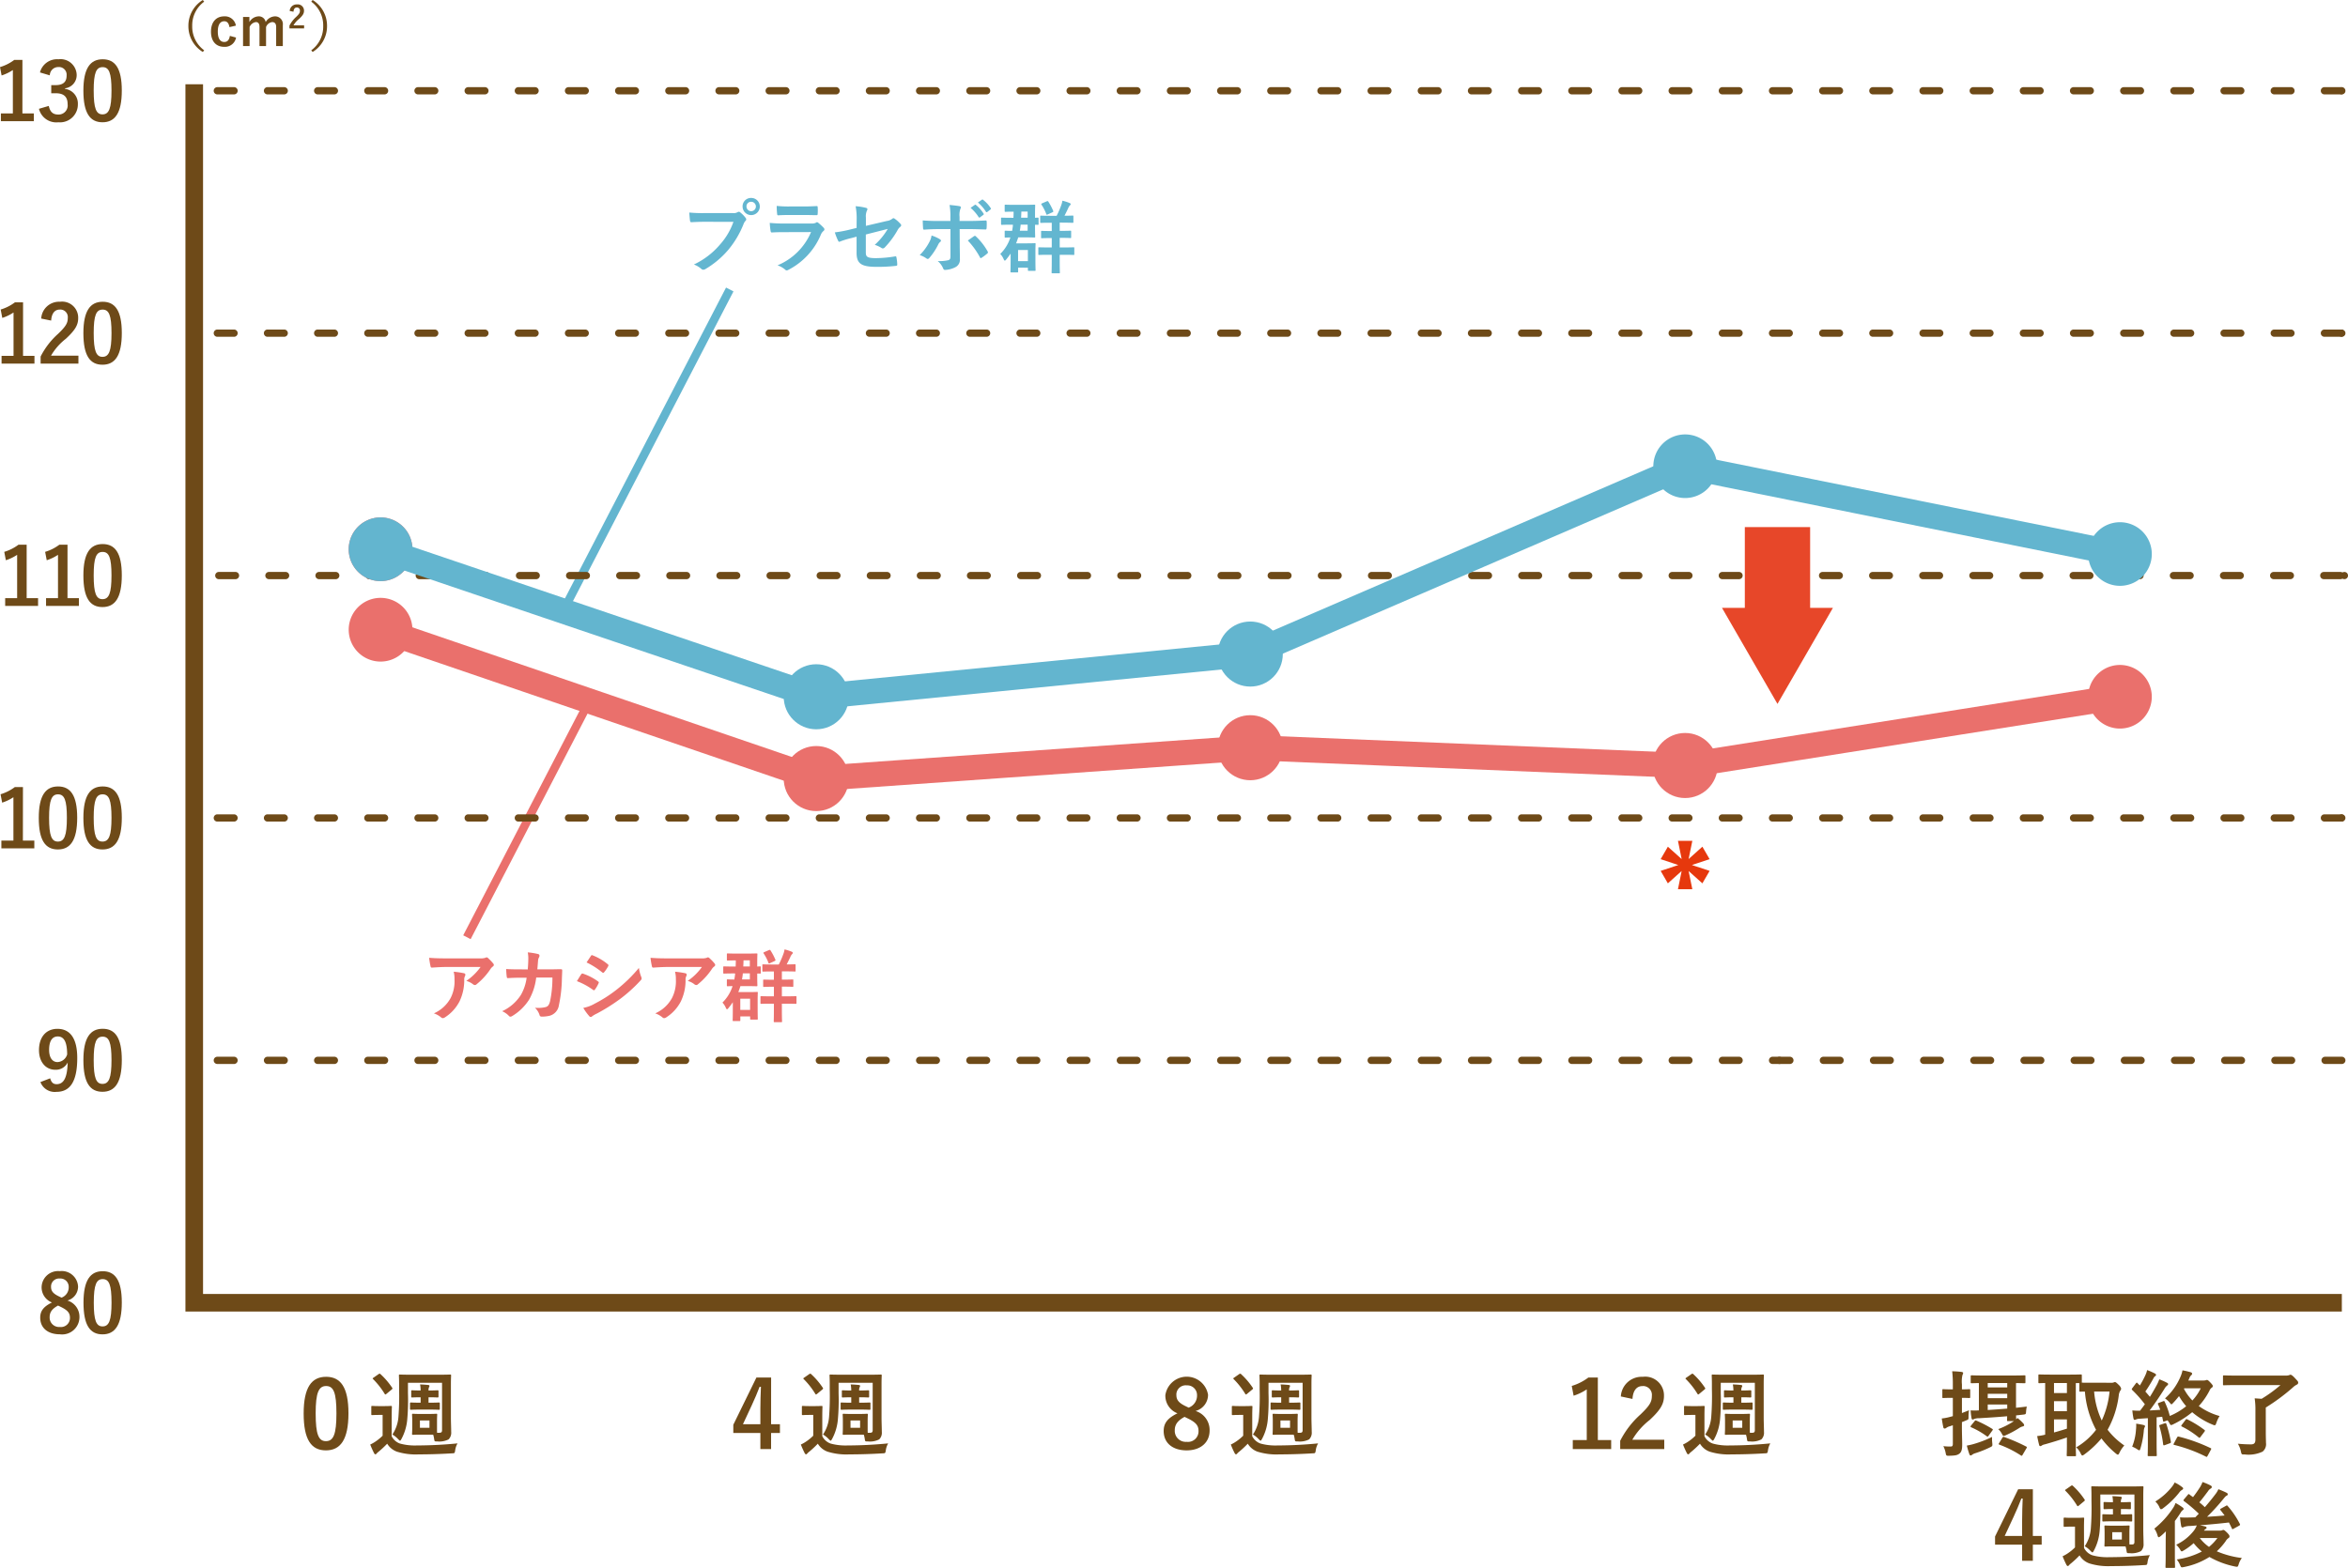 <svg xmlns="http://www.w3.org/2000/svg" width="280" height="187.026" viewBox="0 0 280 187.026">
  <g id="explain04_2" transform="translate(140 93.513)">
    <g id="グループ_314149" data-name="グループ 314149" transform="translate(-140 -93.513)">
      <g id="グループ_296282" data-name="グループ 296282" transform="translate(0.51 64.898)">
        <path id="パス_533245" data-name="パス 533245" d="M3.18,71.455H4.541v.923H.618v-.923H2.045V66.284A5.411,5.411,0,0,1,.7,66.931l-.191-1a5.4,5.4,0,0,0,1.7-.857H3.18Z" transform="translate(-0.511 -65)" fill="#6e4a18"/>
        <path id="パス_533246" data-name="パス 533246" d="M8.058,71.455H9.42v.923H5.5v-.923H6.925V66.284a5.411,5.411,0,0,1-1.343.647l-.191-1a5.4,5.4,0,0,0,1.7-.857H8.06Z" transform="translate(-0.519 -65)" fill="#6e4a18"/>
        <path id="パス_533247" data-name="パス 533247" d="M14.541,68.729c0,2.7-.82,3.787-2.305,3.787s-2.276-1.075-2.276-3.768S10.788,65,12.255,65,14.541,66.046,14.541,68.729Zm-3.353.01c0,2.14.3,2.835,1.047,2.835.772,0,1.076-.7,1.076-2.835s-.3-2.8-1.057-2.8S11.188,66.589,11.188,68.739Z" transform="translate(-0.526 -65)" fill="#6e4a18"/>
      </g>
      <g id="グループ_296283" data-name="グループ 296283" transform="translate(0.063 93.812)">
        <path id="パス_533248" data-name="パス 533248" d="M2.73,100.42H4.093v.923H.163v-.923H1.6V95.245a5.338,5.338,0,0,1-1.343.646l-.191-1a5.355,5.355,0,0,0,1.7-.857h.971Z" transform="translate(-0.063 -93.959)" fill="#6e4a18"/>
        <path id="パス_533249" data-name="パス 533249" d="M9.213,97.689c0,2.7-.819,3.786-2.305,3.786S4.631,100.4,4.631,97.708s.829-3.749,2.3-3.749S9.213,95.006,9.213,97.689ZM5.86,97.7c0,2.14.3,2.835,1.047,2.835.772,0,1.076-.7,1.076-2.835s-.3-2.8-1.057-2.8c-.742,0-1.066.645-1.066,2.8Z" transform="translate(-0.07 -93.959)" fill="#6e4a18"/>
        <path id="パス_533250" data-name="パス 533250" d="M14.541,97.689c0,2.7-.82,3.786-2.305,3.786S9.959,100.4,9.959,97.708s.829-3.749,2.3-3.749S14.541,95.006,14.541,97.689Zm-3.353.01c0,2.14.3,2.835,1.047,2.835.772,0,1.076-.7,1.076-2.835s-.3-2.8-1.057-2.8-1.066.645-1.066,2.8Z" transform="translate(-0.078 -93.959)" fill="#6e4a18"/>
      </g>
      <g id="グループ_296284" data-name="グループ 296284" transform="translate(4.65 122.719)">
        <path id="パス_533251" data-name="パス 533251" d="M5.992,128.819c.133.485.361.7.762.7.809,0,1.276-.685,1.324-2.587a1.565,1.565,0,0,1-1.487.866c-1.105,0-1.934-.9-1.934-2.34,0-1.57.858-2.54,2.2-2.54,1.438,0,2.362,1.036,2.362,3.482,0,2.9-.915,4.035-2.477,4.035a1.822,1.822,0,0,1-1.914-1.17Zm.9-4.992c-.7,0-1.028.609-1.028,1.6,0,.924.39,1.456,1,1.456a1.262,1.262,0,0,0,1.152-.913c-.008-1.42-.341-2.144-1.122-2.144Z" transform="translate(-4.657 -122.911)" fill="#6e4a18"/>
        <path id="パス_533252" data-name="パス 533252" d="M14.541,126.64c0,2.7-.82,3.787-2.305,3.787s-2.276-1.075-2.276-3.768.828-3.748,2.3-3.748S14.541,123.957,14.541,126.64Zm-3.353.01c0,2.141.3,2.835,1.047,2.835.772,0,1.076-.7,1.076-2.835s-.3-2.8-1.057-2.8-1.066.645-1.066,2.795Z" transform="translate(-4.665 -122.911)" fill="#6e4a18"/>
      </g>
      <g id="グループ_296310" data-name="グループ 296310" transform="translate(82.199 23.611)" style="isolation: isolate">
        <path id="パス_533287" data-name="パス 533287" d="M84.164,26.493c-.619,0-1.161.029-1.57.048-.125.01-.162-.057-.181-.191-.029-.191-.067-.684-.086-.961a16.383,16.383,0,0,0,1.826.067h3.395a.908.908,0,0,0,.523-.1.293.293,0,0,1,.162-.056.22.22,0,0,1,.162.067,3.5,3.5,0,0,1,.646.656.328.328,0,0,1,.076.191.265.265,0,0,1-.1.181,1.127,1.127,0,0,0-.219.371,11.244,11.244,0,0,1-1.844,3.1,10.714,10.714,0,0,1-2.7,2.263A.46.46,0,0,1,84,32.21a.331.331,0,0,1-.238-.1,2.875,2.875,0,0,0-.885-.523,9.192,9.192,0,0,0,3.109-2.377A8.012,8.012,0,0,0,87.591,26.5Zm6.572-1.826a1.027,1.027,0,0,1-2.054,0,1,1,0,0,1,.978-1.017h.048a1.014,1.014,0,0,1,1.026,1A.066.066,0,0,1,90.736,24.666Zm-1.589,0a.561.561,0,1,0,.561-.561h0a.544.544,0,0,0-.561.526A.206.206,0,0,0,89.147,24.666Z" transform="translate(-82.328 -23.648)" fill="#63b6d0"/>
        <path id="パス_533288" data-name="パス 533288" d="M93.609,27.731c-.475,0-.951.009-1.426.038-.086,0-.125-.058-.144-.182a7.386,7.386,0,0,1-.1-.96,16.8,16.8,0,0,0,1.751.076h3.262a1.048,1.048,0,0,0,.5-.1.2.2,0,0,1,.124-.057.248.248,0,0,1,.142.067,5.662,5.662,0,0,1,.638.59.285.285,0,0,1,.1.2.235.235,0,0,1-.1.18,1.086,1.086,0,0,0-.323.447,8.321,8.321,0,0,1-3.88,4.2.473.473,0,0,1-.191.066.313.313,0,0,1-.21-.114,2.779,2.779,0,0,0-.885-.494,7.421,7.421,0,0,0,3.994-3.967Zm.638-2.045c-.428,0-.9.009-1.3.037-.1,0-.124-.056-.133-.209a8.211,8.211,0,0,1-.048-.914,12.9,12.9,0,0,0,1.56.067H96.04c.619,0,1.123-.029,1.5-.047.086,0,.114.047.114.152a4.843,4.843,0,0,1,0,.742c0,.162-.029.2-.172.191-.314,0-.761-.019-1.34-.019Z" transform="translate(-82.343 -23.65)" fill="#63b6d0"/>
        <path id="パス_533289" data-name="パス 533289" d="M102.312,26.313a7.843,7.843,0,0,0-.123-1.674,6.806,6.806,0,0,1,1.227.191c.124.029.181.086.181.172a.313.313,0,0,1-.057.153,1.692,1.692,0,0,0-.124.846v.979l2.482-.58a1.334,1.334,0,0,0,.675-.276.225.225,0,0,1,.133-.057.208.208,0,0,1,.133.057,3.776,3.776,0,0,1,.7.619.251.251,0,0,1,.086.171.265.265,0,0,1-.124.191,1.221,1.221,0,0,0-.3.37,9.975,9.975,0,0,1-1.513,2.055.379.379,0,0,1-.248.143.3.3,0,0,1-.181-.067,3.28,3.28,0,0,0-.789-.361,7.95,7.95,0,0,0,1.551-1.9l-2.615.666v2.155c0,.5.171.665,1.2.665a14.284,14.284,0,0,0,2.3-.21c.133-.019.143.048.162.191a4.667,4.667,0,0,1,.086.8c0,.1-.057.133-.2.144a18.786,18.786,0,0,1-2.272.114c-1.817,0-2.378-.39-2.378-1.674V28.272l-.608.161a10.236,10.236,0,0,0-1.341.409.394.394,0,0,1-.114.039c-.067,0-.1-.048-.152-.153a6.9,6.9,0,0,1-.38-.969,14.715,14.715,0,0,0,1.788-.332l.808-.2Z" transform="translate(-82.355 -23.65)" fill="#63b6d0"/>
        <path id="パス_533290" data-name="パス 533290" d="M112.241,28.567c.086.058.143.115.143.182,0,.047-.029.095-.1.152a.9.9,0,0,0-.238.323,7.352,7.352,0,0,1-1.055,1.589.262.262,0,0,1-.191.114.273.273,0,0,1-.143-.057,2.761,2.761,0,0,0-.808-.4A6.376,6.376,0,0,0,111,28.9a2.126,2.126,0,0,0,.257-.77A4.5,4.5,0,0,1,112.241,28.567Zm1.266-2.615a7.407,7.407,0,0,0-.1-1.464c.446.038.942.095,1.178.142.115.019.172.067.172.143a.388.388,0,0,1-.056.172,2.192,2.192,0,0,0-.1.951v.5h1.17c.827,0,1.475-.038,1.94-.057.086-.01.125.048.125.152a6.805,6.805,0,0,1-.01.742c-.009.124-.038.191-.133.18-.589-.018-1.312-.047-1.959-.047h-1.122l.01,1.921c0,.5.019.914.019,1.655a.994.994,0,0,1-.561.98,2.952,2.952,0,0,1-1.217.314c-.114,0-.172-.057-.229-.2a2.233,2.233,0,0,0-.638-.856,4.733,4.733,0,0,0,1.3-.114c.153-.067.219-.172.219-.418V27.368h-1.5c-.542,0-1.2.029-1.644.067-.086,0-.124-.076-.124-.191-.01-.171-.038-.6-.038-.913.723.057,1.3.067,1.787.067h1.513Zm2.8,2.273a.17.17,0,0,1,.267.038,7.349,7.349,0,0,1,1.36,1.74.25.25,0,0,1,.048.143.184.184,0,0,1-.1.152,5.367,5.367,0,0,1-.637.476.327.327,0,0,1-.114.056c-.038,0-.067-.029-.1-.1a9.305,9.305,0,0,0-1.446-2c.256-.186.5-.347.722-.509Zm.114-3.748c.048-.038.086-.028.143.02a4.37,4.37,0,0,1,.9,1.017.1.1,0,0,1-.012.141l-.017.012-.4.295a.1.1,0,0,1-.142,0,.121.121,0,0,1-.02-.03,4.759,4.759,0,0,0-.961-1.1Zm.847-.618c.057-.038.086-.029.143.019a3.964,3.964,0,0,1,.9.98.109.109,0,0,1-.006.154.124.124,0,0,1-.023.017l-.379.295a.1.1,0,0,1-.142,0,.106.106,0,0,1-.021-.031,4.526,4.526,0,0,0-.951-1.1Z" transform="translate(-82.371 -23.649)" fill="#63b6d0"/>
        <path id="パス_533291" data-name="パス 533291" d="M120.841,26.84c-.837,0-1.122.02-1.179.02-.086,0-.1-.01-.1-.114V26.1c0-.095.01-.1.1-.1.057,0,.342.019,1.179.019h.2c.01-.219.019-.465.019-.732-.676,0-.9.019-.951.019-.1,0-.114-.01-.114-.114v-.638c0-.1.01-.1.114-.1.056,0,.286.018,1.017.018h1.227c.762,0,1.122-.018,1.18-.018.095,0,.1.01.1.1,0,.056-.019.371-.019,1.027v.437c.191-.009.3-.019.323-.019.1,0,.1.01.1.1v.647c0,.1-.01.114-.1.114-.029,0-.133-.01-.323-.01v.389c0,.647.019.961.019,1.018,0,.1-.01.114-.1.114-.058,0-.418-.019-1.18-.019h-.742c-.077.247-.162.484-.257.713h1.274c.6,0,.885-.018.951-.018.1,0,.1.009.1.1,0,.067-.019.3-.019.96v.638c0,1.208.019,1.436.019,1.5,0,.1-.01.1-.1.1h-.7c-.1,0-.114-.01-.114-.1v-.276H121.6v.458c0,.1-.01.106-.1.106h-.7c-.1,0-.114-.01-.114-.106,0-.056.019-.341.019-1.588v-.552c-.162.238-.333.466-.522.7-.086.1-.133.143-.172.143s-.086-.067-.143-.191a2.012,2.012,0,0,0-.4-.609,4.808,4.808,0,0,0,1.208-1.968c-.39.009-.532.019-.58.019-.1,0-.1-.01-.1-.114v-.609c0-.1.01-.1.1-.1.048,0,.238.02.789.02.038-.22.076-.457.1-.724Zm.752,3.016v1.332h1.17V29.86Zm1.141-2.3v-.72H121.9a6.532,6.532,0,0,1-.1.724Zm-.752-2.283c0,.257-.018.5-.029.732h.781v-.732Zm4.575,1.313v.988h.238c.723,0,.969-.018,1.027-.018.1,0,.1.009.1.1v.676c0,.1-.01.1-.1.1-.057,0-.3-.02-1.027-.02h-.238v1.142h.5c.818,0,1.084-.019,1.141-.019.1,0,.1.01.1.1v.714c0,.1-.01.1-.1.1-.057,0-.324-.019-1.141-.019h-.5v.7c0,.913.019,1.36.019,1.407,0,.1-.01.1-.1.1h-.77c-.1,0-.114-.009-.114-.1,0-.056.019-.494.019-1.407v-.7h-.352c-.828,0-1.1.019-1.15.019-.1,0-.1-.009-.1-.1v-.714c0-.1.01-.1.1-.1.057,0,.323.019,1.15.019h.352v-1.12h-.152c-.732,0-.969.02-1.027.02-.085,0-.095-.01-.095-.1v-.676c0-.1.01-.1.095-.1.058,0,.3.018,1.027.018h.152v-.988h-.181c-.781,0-1.036.019-1.084.019-.1,0-.114-.01-.114-.1v-.665c0-.1.01-.1.114-.1.048,0,.3.018,1.084.018h.761a9.885,9.885,0,0,0,.561-1.3,2.15,2.15,0,0,0,.124-.5,5.078,5.078,0,0,1,.866.277c.086.038.124.085.124.133,0,.067-.038.1-.1.161a1,1,0,0,0-.2.333c-.133.286-.276.571-.437.885.656,0,.9-.018.961-.018.086,0,.1.01.1.1v.665c0,.1-.01.1-.1.1-.057,0-.324-.019-1.1-.019Zm-1.551-2.531c.114-.047.143-.037.191.029a7.121,7.121,0,0,1,.58,1.1c.037.1.029.124-.1.181l-.542.248c-.124.057-.143.057-.181-.048a5.343,5.343,0,0,0-.57-1.112c-.048-.087-.029-.115.076-.162Z" transform="translate(-82.386 -23.649)" fill="#63b6d0"/>
      </g>
      <g id="グループ_296311" data-name="グループ 296311" transform="translate(51.175 113.255)">
        <path id="パス_533292" data-name="パス 533292" d="M53.281,115.525c-.541,0-1.122.038-1.682.075-.114.01-.153-.057-.172-.142a9.15,9.15,0,0,1-.172-1.027c.647.048,1.17.067,1.931.067h4.081a2.05,2.05,0,0,0,.657-.056.691.691,0,0,1,.181-.067.32.32,0,0,1,.219.133,4.9,4.9,0,0,1,.57.6.285.285,0,0,1,.076.172.247.247,0,0,1-.133.2,1.181,1.181,0,0,0-.257.276,8.05,8.05,0,0,1-1.674,1.836.267.267,0,0,1-.2.086.37.37,0,0,1-.229-.1,2.217,2.217,0,0,0-.79-.39,6.739,6.739,0,0,0,1.7-1.663Zm.533,3.708a4.391,4.391,0,0,0,.465-2.244,3.448,3.448,0,0,0-.095-.9,10.819,10.819,0,0,1,1.227.182c.123.029.162.1.162.181a.378.378,0,0,1-.048.171.858.858,0,0,0-.086.391,5.8,5.8,0,0,1-.561,2.615,4.946,4.946,0,0,1-1.731,1.9.473.473,0,0,1-.267.1.271.271,0,0,1-.191-.086,2.674,2.674,0,0,0-.866-.485A4.2,4.2,0,0,0,53.814,119.233Z" transform="translate(-51.255 -113.433)" fill="#ea706c"/>
        <path id="パス_533293" data-name="パス 533293" d="M63.029,115.819c.039-.465.058-.77.067-1.284a3.589,3.589,0,0,0-.067-.752,7.736,7.736,0,0,1,1.237.2.2.2,0,0,1,.162.2.423.423,0,0,1-.048.181.891.891,0,0,0-.124.446c-.029.306-.038.533-.086,1h1.446c.437,0,.885-.019,1.322-.019.152,0,.2.029.2.133,0,.124-.019.5-.038,1.008a16.234,16.234,0,0,1-.352,3.129,1.519,1.519,0,0,1-1.122,1.285,4.045,4.045,0,0,1-.962.1.23.23,0,0,1-.228-.191,2,2,0,0,0-.552-.866,3.862,3.862,0,0,0,1.3-.086c.257-.085.38-.238.5-.666a13.3,13.3,0,0,0,.286-2.854H64.038a7.08,7.08,0,0,1-.846,2.635,6.13,6.13,0,0,1-2.017,1.959.43.43,0,0,1-.219.076.244.244,0,0,1-.181-.1,2.416,2.416,0,0,0-.8-.551,5.289,5.289,0,0,0,2.235-1.941,5.533,5.533,0,0,0,.685-2.054H62.04c-.465,0-.923.018-1.37.047-.1.01-.133-.047-.143-.162-.038-.228-.057-.57-.076-.923.6.038,1.027.038,1.579.038Z" transform="translate(-51.269 -113.433)" fill="#ea706c"/>
        <path id="パス_533294" data-name="パス 533294" d="M69.412,116.409c.047-.067.095-.115.18-.1a6.6,6.6,0,0,1,1.826.932c.067.048.1.086.1.143a.269.269,0,0,1-.038.1,3.858,3.858,0,0,1-.418.723c-.047.058-.086.1-.124.1a.184.184,0,0,1-.114-.057,8.361,8.361,0,0,0-1.921-1.036C69.146,116.837,69.3,116.56,69.412,116.409Zm1.541,3.528a15.867,15.867,0,0,0,2.606-1.645,17.346,17.346,0,0,0,2.739-2.654,4.738,4.738,0,0,0,.276,1.065.464.464,0,0,1,.048.182.3.3,0,0,1-.1.218,17.619,17.619,0,0,1-2.416,2.2,21.861,21.861,0,0,1-2.844,1.788,3.083,3.083,0,0,0-.551.324.211.211,0,0,1-.153.075.246.246,0,0,1-.191-.114,5.953,5.953,0,0,1-.7-.97,4.352,4.352,0,0,0,1.293-.466Zm-.39-5.716c.067-.114.124-.133.238-.076a6.486,6.486,0,0,1,1.787,1.056.151.151,0,0,1,.076.124.231.231,0,0,1-.038.123,4.02,4.02,0,0,1-.484.713.105.105,0,0,1-.1.058.241.241,0,0,1-.143-.067,9.211,9.211,0,0,0-1.841-1.17c.164-.248.344-.514.506-.762Z" transform="translate(-51.283 -113.433)" fill="#ea706c"/>
        <path id="パス_533295" data-name="パス 533295" d="M79.721,115.525c-.542,0-1.122.038-1.683.075-.114.01-.153-.057-.172-.142a8.931,8.931,0,0,1-.172-1.027c.647.048,1.17.067,1.931.067h4.081a2.05,2.05,0,0,0,.657-.056.672.672,0,0,1,.18-.067.32.32,0,0,1,.219.133,4.907,4.907,0,0,1,.571.6.285.285,0,0,1,.076.172.247.247,0,0,1-.133.2,1.18,1.18,0,0,0-.257.276,8.093,8.093,0,0,1-1.674,1.836.274.274,0,0,1-.2.086.373.373,0,0,1-.23-.1,2.2,2.2,0,0,0-.789-.39,6.772,6.772,0,0,0,1.7-1.663Zm.533,3.708a4.4,4.4,0,0,0,.465-2.244,3.452,3.452,0,0,0-.1-.9,10.819,10.819,0,0,1,1.227.182c.124.029.162.1.162.181a.378.378,0,0,1-.048.171.871.871,0,0,0-.086.391,5.8,5.8,0,0,1-.561,2.615,4.953,4.953,0,0,1-1.731,1.9.473.473,0,0,1-.267.1.271.271,0,0,1-.191-.086,2.693,2.693,0,0,0-.866-.485A4.215,4.215,0,0,0,80.254,119.233Z" transform="translate(-51.296 -113.433)" fill="#ea706c"/>
        <path id="パス_533296" data-name="パス 533296" d="M87.662,116.294c-.837,0-1.122.02-1.179.02-.085,0-.1-.01-.1-.114v-.647c0-.095.01-.1.1-.1.057,0,.342.019,1.179.019h.2c.01-.219.019-.465.019-.732-.675,0-.9.019-.951.019-.1,0-.114-.01-.114-.114v-.637c0-.1.01-.1.114-.1.057,0,.286.018,1.017.018h1.227c.761,0,1.123-.018,1.18-.018.095,0,.1.01.1.1,0,.056-.019.371-.019,1.027v.437c.19-.009.295-.019.322-.019.1,0,.1.01.1.1v.647c0,.1-.01.114-.1.114-.029,0-.133-.01-.322-.01v.389c0,.647.019.962.019,1.018,0,.1-.01.114-.1.114-.057,0-.418-.019-1.18-.019h-.742q-.114.371-.257.713h1.277c.6,0,.885-.018.951-.018.1,0,.1.009.1.1,0,.067-.019.3-.019.96v.638c0,1.208.019,1.436.019,1.5,0,.1-.01.1-.1.1h-.7c-.1,0-.114-.01-.114-.1v-.276h-1.17v.446c0,.1-.01.106-.1.106h-.7c-.106,0-.114-.01-.114-.106,0-.056.019-.341.019-1.588v-.552c-.163.238-.333.466-.523.7-.086.1-.133.143-.172.143s-.086-.067-.143-.191a1.993,1.993,0,0,0-.4-.609,4.78,4.78,0,0,0,1.208-1.968c-.389.009-.532.019-.58.019-.1,0-.1-.01-.1-.114V117.1c0-.1.01-.1.1-.1.048,0,.238.02.79.02.037-.22.075-.457.1-.724Zm.752,3.016v1.332h1.17V119.31Zm1.141-2.3v-.724h-.837a6.3,6.3,0,0,1-.1.724ZM88.8,114.73c0,.257-.019.5-.029.732h.78v-.73Zm4.574,1.313v.988h.238c.723,0,.97-.018,1.027-.018.1,0,.1.009.1.1v.676c0,.1-.009.1-.1.1-.056,0-.3-.02-1.027-.02h-.238v1.156h.5c.819,0,1.084-.019,1.141-.019.1,0,.1.01.1.1v.714c0,.1-.01.1-.1.1-.057,0-.323-.019-1.141-.019h-.5v.7c0,.913.02,1.36.02,1.407,0,.1-.01.1-.106.1h-.77c-.1,0-.114-.009-.114-.1,0-.056.019-.494.019-1.407v-.7h-.352c-.827,0-1.1.019-1.15.019-.1,0-.1-.009-.1-.1v-.714c0-.1.01-.1.1-.1.057,0,.323.019,1.15.019h.352v-1.142h-.153c-.732,0-.969.02-1.027.02-.086,0-.1-.01-.1-.1v-.676c0-.1.01-.1.1-.1.057,0,.3.018,1.027.018h.153v-.988h-.179c-.78,0-1.036.019-1.084.019-.1,0-.114-.01-.114-.1v-.665c0-.1.01-.1.114-.1.048,0,.3.018,1.084.018h.761a9.891,9.891,0,0,0,.562-1.3,2.148,2.148,0,0,0,.123-.5,5.051,5.051,0,0,1,.866.277c.085.038.123.085.123.133,0,.067-.038.1-.095.161a1,1,0,0,0-.2.333c-.133.286-.276.571-.437.885.657,0,.9-.018.961-.018.086,0,.1.01.1.1v.665c0,.1-.01.1-.1.1-.056,0-.323-.019-1.1-.019Zm-1.55-2.531c.114-.047.142-.037.19.029a7.035,7.035,0,0,1,.58,1.1c.038.1.029.124-.1.181l-.541.248c-.125.057-.144.057-.181-.048a5.324,5.324,0,0,0-.571-1.112c-.048-.087-.029-.115.076-.162Z" transform="translate(-51.31 -113.432)" fill="#ea706c"/>
      </g>
      <rect id="長方形_55023" data-name="長方形 55023" width="42.662" height="0.998" transform="translate(66.954 72.18) rotate(-62.609)" fill="#63b5cf"/>
      <rect id="長方形_55024" data-name="長方形 55024" width="31.731" height="0.998" transform="translate(55.239 111.569) rotate(-62.609)" fill="#ea706c"/>
      <g id="グループ_296314" data-name="グループ 296314" transform="translate(0 7.054)">
        <path id="パス_533303" data-name="パス 533303" d="M2.672,13.54H4.035v.923H.106V13.54H1.534V8.365a5.342,5.342,0,0,1-1.343.647L0,8.014a5.355,5.355,0,0,0,1.7-.857h.974Z" transform="translate(0 -7.065)" fill="#6e4a18"/>
        <path id="パス_533304" data-name="パス 533304" d="M4.773,8.652a2.1,2.1,0,0,1,2.2-1.57A1.927,1.927,0,0,1,9.135,8.736c.007.057.012.115.015.172a1.578,1.578,0,0,1-1.39,1.636v.066a1.767,1.767,0,0,1,1.533,1.826A2.131,2.131,0,0,1,7.2,14.605a2.265,2.265,0,0,1-.233-.009,2.127,2.127,0,0,1-2.314-1.607l1.171-.342c.162.733.505,1.027,1.133,1.027a1.083,1.083,0,0,0,1.123-1.041,1.157,1.157,0,0,0-.009-.186c0-.827-.39-1.312-1.409-1.312H6.117v-.969h.5c.953,0,1.333-.409,1.333-1.141a.922.922,0,0,0-.816-1.016.931.931,0,0,0-.183,0A1.008,1.008,0,0,0,5.946,9Z" transform="translate(-0.007 -7.065)" fill="#6e4a18"/>
        <path id="パス_533305" data-name="パス 533305" d="M14.541,10.81c0,2.7-.819,3.786-2.3,3.786S9.96,13.521,9.96,10.829s.828-3.747,2.3-3.747S14.541,8.128,14.541,10.81Zm-3.352.01c0,2.14.3,2.834,1.047,2.834.772,0,1.076-.7,1.076-2.834s-.3-2.8-1.057-2.8-1.067.646-1.067,2.8Z" transform="translate(-0.016 -7.065)" fill="#6e4a18"/>
      </g>
      <g id="グループ_296316" data-name="グループ 296316" transform="translate(0.081 35.976)">
        <path id="パス_533309" data-name="パス 533309" d="M2.748,42.507H4.11v.923H.187v-.923H1.615V37.333a5.373,5.373,0,0,1-1.343.646l-.191-1a5.375,5.375,0,0,0,1.7-.857H2.75Z" transform="translate(-0.081 -36.033)" fill="#6e4a18"/>
        <path id="パス_533310" data-name="パス 533310" d="M4.921,38.056A2.128,2.128,0,0,1,7.158,36.05a1.917,1.917,0,0,1,2.156,1.642,1.972,1.972,0,0,1,.016.317c0,.808-.352,1.417-1.467,2.453a7.077,7.077,0,0,0-1.771,2.017H9.359v.951H4.851v-.846a9.176,9.176,0,0,1,2.076-2.7c.953-.914,1.162-1.3,1.162-1.9a.9.9,0,0,0-.795-1,.834.834,0,0,0-.158,0c-.6,0-.971.447-1.028,1.313Z" transform="translate(-0.088 -36.032)" fill="#6e4a18"/>
        <path id="パス_533311" data-name="パス 533311" d="M14.541,39.778c0,2.7-.819,3.785-2.305,3.785S9.959,42.489,9.959,39.8s.829-3.747,2.3-3.747S14.541,37.1,14.541,39.778Zm-3.352.01c0,2.14.3,2.835,1.046,2.835.772,0,1.077-.7,1.077-2.835s-.3-2.8-1.057-2.8-1.066.645-1.066,2.795Z" transform="translate(-0.096 -36.033)" fill="#6e4a18"/>
      </g>
      <g id="グループ_296317" data-name="グループ 296317" transform="translate(22.474 10.395)">
        <path id="パス_573325" data-name="パス 573325" d="M23.547,11.276h-.606a.432.432,0,0,1,0-.865h.606a.432.432,0,0,1,0,.865Z" transform="translate(-22.509 -10.411)" fill="#6e4a18"/>
        <path id="パス_573326" data-name="パス 573326" d="M279.222,11.276h-1.994a.432.432,0,0,1,0-.865h1.994a.432.432,0,1,1,0,.865Zm-5.983,0h-1.994a.432.432,0,0,1,0-.865h1.994a.432.432,0,0,1,0,.865Zm-5.983,0h-1.994a.432.432,0,1,1,0-.865h1.994a.432.432,0,0,1,0,.865Zm-5.983,0H259.28a.432.432,0,0,1,0-.865h1.994a.432.432,0,0,1,0,.865Zm-5.983,0H253.3a.432.432,0,1,1,0-.865h1.994a.432.432,0,1,1,0,.865Zm-5.983,0h-1.994a.432.432,0,0,1,0-.865h1.994a.432.432,0,1,1,0,.865Zm-5.983,0h-1.994a.432.432,0,0,1,0-.865h1.994a.432.432,0,1,1,0,.865Zm-5.983,0H235.35a.432.432,0,1,1,0-.865h1.994a.432.432,0,0,1,0,.865Zm-5.983,0h-1.994a.432.432,0,0,1,0-.865h1.994a.432.432,0,1,1,0,.865Zm-5.983,0h-1.994a.432.432,0,1,1,0-.865h1.994a.432.432,0,1,1,0,.865Zm-5.983,0H217.4a.432.432,0,0,1,0-.865H219.4a.432.432,0,0,1,0,.865Zm-5.983,0h-1.994a.432.432,0,0,1,0-.865h1.994a.432.432,0,1,1,0,.865Zm-5.983,0h-1.994a.432.432,0,1,1,0-.865h1.994a.432.432,0,1,1,0,.865Zm-5.983,0h-1.994a.432.432,0,0,1,0-.865h1.994a.432.432,0,0,1,0,.865Zm-5.983,0h-1.994a.432.432,0,0,1,0-.865h1.994a.432.432,0,1,1,0,.865Zm-5.983,0h-1.994a.432.432,0,0,1,0-.865h1.994a.432.432,0,1,1,0,.865Zm-5.983,0h-1.994a.432.432,0,0,1,0-.865H183.5a.432.432,0,1,1,0,.865Zm-5.983,0h-1.994a.432.432,0,0,1,0-.865h1.994a.432.432,0,0,1,0,.865Zm-5.983,0h-1.994a.432.432,0,0,1,0-.865h1.994a.432.432,0,1,1,0,.865Zm-5.983,0h-1.994a.432.432,0,0,1,0-.865h1.994a.432.432,0,1,1,0,.865Zm-5.982,0h-1.995a.432.432,0,0,1,0-.865h1.995a.432.432,0,0,1,0,.865Zm-5.984,0h-1.994a.432.432,0,0,1,0-.865h1.994a.432.432,0,1,1,0,.865Zm-5.983,0H145.61a.432.432,0,1,1,0-.865H147.6a.432.432,0,1,1,0,.865Zm-5.983,0h-1.994a.432.432,0,0,1,0-.865h1.994a.432.432,0,0,1,0,.865Zm-5.983,0h-1.994a.432.432,0,0,1,0-.865h1.994a.432.432,0,1,1,0,.865Zm-5.983,0h-1.993a.432.432,0,0,1,0-.865h1.993a.432.432,0,1,1,0,.865Zm-5.983,0H121.68a.432.432,0,0,1,0-.865h1.994a.432.432,0,1,1,0,.865Zm-5.983,0H115.7a.432.432,0,0,1,0-.865h1.994a.432.432,0,0,1,0,.865Zm-5.983,0h-1.994a.432.432,0,0,1,0-.865h1.994a.432.432,0,0,1,0,.865Zm-5.983,0h-1.994a.432.432,0,0,1,0-.865h1.994a.432.432,0,1,1,0,.865Zm-5.983,0H97.749a.432.432,0,1,1,0-.865h1.994a.432.432,0,0,1,0,.865Zm-5.983,0H91.766a.432.432,0,0,1,0-.865H93.76a.432.432,0,1,1,0,.865Zm-5.983,0H85.784a.432.432,0,0,1,0-.865h1.994a.432.432,0,0,1,0,.865Zm-5.983,0H79.8a.432.432,0,0,1,0-.865h1.994a.432.432,0,0,1,0,.865Zm-5.983,0H73.818a.432.432,0,0,1,0-.865h1.994a.432.432,0,1,1,0,.865Zm-5.983,0H67.836a.432.432,0,1,1,0-.865H69.83a.432.432,0,0,1,0,.865Zm-5.983,0H61.853a.432.432,0,0,1,0-.865h1.994a.432.432,0,0,1,0,.865Zm-5.983,0H55.871a.432.432,0,0,1,0-.865h1.994a.432.432,0,0,1,0,.865Zm-5.983,0H49.888a.432.432,0,0,1,0-.865h1.994a.432.432,0,0,1,0,.865Zm-5.983,0H43.905a.432.432,0,0,1,0-.865H45.9a.432.432,0,0,1,0,.865Zm-5.983,0H37.923a.432.432,0,0,1,0-.865h1.994a.432.432,0,1,1,0,.865Zm-5.983,0H31.94a.432.432,0,0,1,0-.865h1.994a.432.432,0,1,1,0,.865Zm-5.983,0H25.957a.432.432,0,0,1,0-.865h1.994a.432.432,0,1,1,0,.865Z" transform="translate(-22.514 -10.411)" fill="#6e4a18"/>
        <path id="パス_573327" data-name="パス 573327" d="M279.7,11.272a.446.446,0,0,1-.31-.12.43.43,0,0,1-.12-.31.423.423,0,0,1,.12-.3.428.428,0,0,1,.609,0,.394.394,0,0,1,.13.3.4.4,0,0,1-.13.31A.423.423,0,0,1,279.7,11.272Z" transform="translate(-22.91 -10.411)" fill="#6e4a18"/>
      </g>
      <g id="グループ_296317-2" data-name="グループ 296317" transform="translate(22.474 39.31)">
        <path id="パス_573328" data-name="パス 573328" d="M23.547,40.236h-.606a.432.432,0,0,1,0-.865h.606a.432.432,0,1,1,0,.865Z" transform="translate(-22.509 -39.371)" fill="#6e4a18"/>
        <path id="パス_573329" data-name="パス 573329" d="M279.222,40.235h-1.994a.432.432,0,0,1,0-.864h1.994a.432.432,0,1,1,0,.864Zm-5.983,0h-1.994a.432.432,0,0,1,0-.864h1.994a.432.432,0,1,1,0,.864Zm-5.983,0h-1.994a.432.432,0,1,1,0-.864h1.994a.432.432,0,1,1,0,.864Zm-5.983,0H259.28a.432.432,0,0,1,0-.864h1.994a.432.432,0,1,1,0,.864Zm-5.983,0H253.3a.432.432,0,1,1,0-.864h1.994a.432.432,0,1,1,0,.864Zm-5.983,0h-1.994a.432.432,0,0,1,0-.864h1.994a.432.432,0,1,1,0,.864Zm-5.983,0h-1.994a.432.432,0,0,1,0-.864h1.994a.432.432,0,1,1,0,.864Zm-5.983,0H235.35a.432.432,0,1,1,0-.864h1.994a.432.432,0,1,1,0,.864Zm-5.983,0h-1.994a.432.432,0,0,1,0-.864h1.994a.432.432,0,1,1,0,.864Zm-5.983,0h-1.994a.432.432,0,1,1,0-.864h1.994a.432.432,0,1,1,0,.864Zm-5.983,0H217.4a.432.432,0,0,1,0-.864H219.4a.432.432,0,1,1,0,.864Zm-5.983,0h-1.994a.432.432,0,0,1,0-.864h1.994a.432.432,0,1,1,0,.864Zm-5.983,0h-1.994a.432.432,0,1,1,0-.864h1.994a.432.432,0,1,1,0,.864Zm-5.983,0h-1.994a.432.432,0,0,1,0-.864h1.994a.432.432,0,1,1,0,.864Zm-5.983,0h-1.994a.432.432,0,0,1,0-.864h1.994a.432.432,0,1,1,0,.864Zm-5.983,0h-1.994a.432.432,0,0,1,0-.864h1.994a.432.432,0,1,1,0,.864Zm-5.983,0h-1.994a.432.432,0,0,1,0-.864H183.5a.432.432,0,1,1,0,.864Zm-5.983,0h-1.994a.432.432,0,1,1,0-.864h1.994a.432.432,0,1,1,0,.864Zm-5.983,0h-1.994a.432.432,0,0,1,0-.864h1.994a.432.432,0,1,1,0,.864Zm-5.983,0h-1.994a.432.432,0,0,1,0-.864h1.994a.432.432,0,1,1,0,.864Zm-5.982,0h-1.995a.432.432,0,0,1,0-.864h1.995a.432.432,0,0,1,0,.864Zm-5.984,0h-1.994a.432.432,0,0,1,0-.864h1.994a.432.432,0,1,1,0,.864Zm-5.983,0H145.61a.432.432,0,1,1,0-.864H147.6a.432.432,0,1,1,0,.864Zm-5.983,0h-1.994a.432.432,0,0,1,0-.864h1.994a.432.432,0,1,1,0,.864Zm-5.983,0h-1.994a.432.432,0,0,1,0-.864h1.994a.432.432,0,1,1,0,.864Zm-5.983,0h-1.993a.432.432,0,1,1,0-.864h1.993a.432.432,0,1,1,0,.864Zm-5.983,0H121.68a.432.432,0,0,1,0-.864h1.994a.432.432,0,1,1,0,.864Zm-5.983,0H115.7a.432.432,0,0,1,0-.864h1.994a.432.432,0,1,1,0,.864Zm-5.983,0h-1.994a.432.432,0,0,1,0-.864h1.994a.432.432,0,1,1,0,.864Zm-5.983,0h-1.994a.432.432,0,0,1,0-.864h1.994a.432.432,0,1,1,0,.864Zm-5.983,0H97.749a.432.432,0,1,1,0-.864h1.994a.432.432,0,1,1,0,.864Zm-5.983,0H91.766a.432.432,0,0,1,0-.864H93.76a.432.432,0,1,1,0,.864Zm-5.983,0H85.784a.432.432,0,0,1,0-.864h1.994a.432.432,0,1,1,0,.864Zm-5.983,0H79.8a.432.432,0,0,1,0-.864h1.994a.432.432,0,1,1,0,.864Zm-5.983,0H73.818a.432.432,0,0,1,0-.864h1.994a.432.432,0,1,1,0,.864Zm-5.983,0H67.836a.432.432,0,1,1,0-.864H69.83a.432.432,0,1,1,0,.864Zm-5.983,0H61.853a.432.432,0,0,1,0-.864h1.994a.432.432,0,1,1,0,.864Zm-5.983,0H55.871a.432.432,0,0,1,0-.864h1.994a.432.432,0,1,1,0,.864Zm-5.983,0H49.888a.432.432,0,1,1,0-.864h1.994a.432.432,0,1,1,0,.864Zm-5.983,0H43.905a.432.432,0,0,1,0-.864H45.9a.432.432,0,1,1,0,.864Zm-5.983,0H37.923a.432.432,0,0,1,0-.864h1.994a.432.432,0,1,1,0,.864Zm-5.983,0H31.94a.432.432,0,0,1,0-.864h1.994a.432.432,0,1,1,0,.864Zm-5.983,0H25.957a.432.432,0,0,1,0-.864h1.994a.432.432,0,1,1,0,.864Z" transform="translate(-22.514 -39.371)" fill="#6e4a18"/>
        <path id="パス_573330" data-name="パス 573330" d="M279.7,40.232a.411.411,0,0,1-.429-.429.423.423,0,0,1,.12-.3.428.428,0,0,1,.609,0,.394.394,0,0,1,.13.3.4.4,0,0,1-.13.31A.406.406,0,0,1,279.7,40.232Z" transform="translate(-22.91 -39.371)" fill="#6e4a18"/>
      </g>
      <g id="グループ_296318" data-name="グループ 296318" transform="translate(22.474 68.224)">
        <path id="パス_573331" data-name="パス 573331" d="M23.547,69.2h-.606a.432.432,0,0,1,0-.865h.606a.432.432,0,1,1,0,.865Z" transform="translate(-22.509 -68.331)" fill="#6e4a18"/>
        <path id="パス_573332" data-name="パス 573332" d="M279.145,69.195h-1.992a.431.431,0,0,1,0-.863h1.992a.431.431,0,1,1,0,.863Zm-5.977,0h-1.992a.431.431,0,1,1,0-.863h1.992a.431.431,0,1,1,0,.863Zm-5.977,0H265.2a.431.431,0,1,1,0-.863h1.992a.431.431,0,1,1,0,.863Zm-5.977,0h-1.992a.431.431,0,1,1,0-.863h1.992a.431.431,0,1,1,0,.863Zm-5.977,0h-1.992a.431.431,0,0,1,0-.863h1.992a.431.431,0,0,1,0,.863Zm-5.977,0h-1.992a.431.431,0,0,1,0-.863h1.992a.431.431,0,1,1,0,.863Zm-5.977,0h-1.992a.431.431,0,1,1,0-.863h1.992a.431.431,0,0,1,0,.863Zm-5.977,0h-1.992a.431.431,0,0,1,0-.863h1.992a.431.431,0,0,1,0,.863Zm-5.977,0h-1.992a.431.431,0,1,1,0-.863h1.992a.431.431,0,1,1,0,.863Zm-5.977,0h-1.992a.431.431,0,0,1,0-.863h1.992a.431.431,0,0,1,0,.863Zm-5.977,0h-1.992a.431.431,0,1,1,0-.863h1.992a.431.431,0,1,1,0,.863Zm-5.977,0H211.41a.431.431,0,0,1,0-.863H213.4a.431.431,0,0,1,0,.863Zm-5.977,0h-1.992a.431.431,0,1,1,0-.863h1.992a.431.431,0,1,1,0,.863Zm-5.977,0h-1.992a.431.431,0,0,1,0-.863h1.992a.431.431,0,0,1,0,.863Zm-5.977,0H193.48a.431.431,0,0,1,0-.863h1.992a.431.431,0,1,1,0,.863Zm-5.977,0H187.5a.431.431,0,0,1,0-.863h1.992a.431.431,0,0,1,0,.863Zm-5.977,0h-1.992a.431.431,0,1,1,0-.863h1.992a.431.431,0,0,1,0,.863Zm-5.977,0H175.55a.431.431,0,0,1,0-.863h1.992a.431.431,0,0,1,0,.863Zm-5.977,0h-1.992a.431.431,0,1,1,0-.863h1.992a.431.431,0,1,1,0,.863Zm-5.977,0H163.6a.431.431,0,0,1,0-.863h1.992a.431.431,0,0,1,0,.863Zm-5.977,0H157.62a.431.431,0,1,1,0-.863h1.992a.431.431,0,1,1,0,.863Zm-5.977,0h-1.992a.431.431,0,0,1,0-.863h1.992a.431.431,0,0,1,0,.863Zm-5.977,0h-1.992a.431.431,0,1,1,0-.863h1.992a.431.431,0,1,1,0,.863Zm-5.977,0H139.69a.431.431,0,0,1,0-.863h1.992a.431.431,0,0,1,0,.863Zm-5.977,0h-1.992a.431.431,0,0,1,0-.863H135.7a.431.431,0,1,1,0,.863Zm-5.977,0h-1.992a.431.431,0,1,1,0-.863h1.992a.431.431,0,0,1,0,.863Zm-5.977,0H121.76a.431.431,0,1,1,0-.863h1.992a.431.431,0,1,1,0,.863Zm-5.977,0h-1.992a.431.431,0,1,1,0-.863h1.992a.431.431,0,0,1,0,.863Zm-5.977,0h-1.992a.431.431,0,1,1,0-.863H111.8a.431.431,0,1,1,0,.863Zm-5.977,0H103.83a.431.431,0,1,1,0-.863h1.992a.431.431,0,1,1,0,.863Zm-5.977,0H97.853a.431.431,0,1,1,0-.863h1.992a.431.431,0,0,1,0,.863Zm-5.977,0H91.876a.431.431,0,1,1,0-.863h1.992a.431.431,0,1,1,0,.863Zm-5.977,0H85.9a.431.431,0,1,1,0-.863h1.992a.431.431,0,0,1,0,.863Zm-5.977,0H79.923a.431.431,0,1,1,0-.863h1.992a.431.431,0,1,1,0,.863Zm-5.977,0H73.947a.431.431,0,1,1,0-.863h1.992a.431.431,0,1,1,0,.863Zm-5.977,0H67.97a.431.431,0,1,1,0-.863h1.992a.431.431,0,0,1,0,.863Zm-5.977,0H61.993a.431.431,0,1,1,0-.863h1.992a.431.431,0,0,1,0,.863Zm-5.977,0H56.017a.431.431,0,1,1,0-.863h1.992a.431.431,0,1,1,0,.863Zm-5.977,0H50.04a.431.431,0,1,1,0-.863h1.992a.431.431,0,1,1,0,.863Zm-5.977,0H44.063a.431.431,0,1,1,0-.863h1.992a.431.431,0,1,1,0,.863Zm-5.977,0H38.087a.431.431,0,1,1,0-.863h1.992a.431.431,0,1,1,0,.863Zm-5.977,0H32.11a.431.431,0,1,1,0-.863H34.1a.431.431,0,1,1,0,.863Zm-5.977,0H26.133a.431.431,0,1,1,0-.863h1.992a.431.431,0,1,1,0,.863Z" transform="translate(-22.514 -68.331)" fill="#6e4a18"/>
        <path id="パス_573333" data-name="パス 573333" d="M280.007,69.192a.446.446,0,0,1-.31-.12.43.43,0,0,1-.12-.31.406.406,0,0,1,.12-.3.437.437,0,0,1,.609-.01.431.431,0,0,1,.13.31.4.4,0,0,1-.13.31A.423.423,0,0,1,280.007,69.192Z" transform="translate(-22.91 -68.331)" fill="#6e4a18"/>
      </g>
      <g id="グループ_296319" data-name="グループ 296319" transform="translate(22.474 97.138)">
        <path id="パス_573334" data-name="パス 573334" d="M23.547,98.155h-.606a.432.432,0,1,1,0-.865h.606a.432.432,0,1,1,0,.865Z" transform="translate(-22.509 -97.29)" fill="#6e4a18"/>
        <path id="パス_573335" data-name="パス 573335" d="M279.222,98.155h-1.994a.432.432,0,0,1,0-.864h1.994a.432.432,0,1,1,0,.864Zm-5.983,0h-1.994a.432.432,0,0,1,0-.864h1.994a.432.432,0,1,1,0,.864Zm-5.983,0h-1.994a.432.432,0,1,1,0-.864h1.994a.432.432,0,1,1,0,.864Zm-5.983,0H259.28a.432.432,0,0,1,0-.864h1.994a.432.432,0,1,1,0,.864Zm-5.983,0H253.3a.432.432,0,1,1,0-.864h1.994a.432.432,0,1,1,0,.864Zm-5.983,0h-1.994a.432.432,0,0,1,0-.864h1.994a.432.432,0,1,1,0,.864Zm-5.983,0h-1.994a.432.432,0,0,1,0-.864h1.994a.432.432,0,1,1,0,.864Zm-5.983,0H235.35a.432.432,0,1,1,0-.864h1.994a.432.432,0,1,1,0,.864Zm-5.983,0h-1.994a.432.432,0,0,1,0-.864h1.994a.432.432,0,1,1,0,.864Zm-5.983,0h-1.994a.432.432,0,1,1,0-.864h1.994a.432.432,0,1,1,0,.864Zm-5.983,0H217.4a.432.432,0,0,1,0-.864H219.4a.432.432,0,1,1,0,.864Zm-5.983,0h-1.994a.432.432,0,0,1,0-.864h1.994a.432.432,0,1,1,0,.864Zm-5.983,0h-1.994a.432.432,0,1,1,0-.864h1.994a.432.432,0,1,1,0,.864Zm-5.983,0h-1.994a.432.432,0,0,1,0-.864h1.994a.432.432,0,1,1,0,.864Zm-5.983,0h-1.994a.432.432,0,0,1,0-.864h1.994a.432.432,0,1,1,0,.864Zm-5.983,0h-1.994a.432.432,0,0,1,0-.864h1.994a.432.432,0,1,1,0,.864Zm-5.983,0h-1.994a.432.432,0,0,1,0-.864H183.5a.432.432,0,1,1,0,.864Zm-5.983,0h-1.994a.432.432,0,1,1,0-.864h1.994a.432.432,0,1,1,0,.864Zm-5.983,0h-1.994a.432.432,0,0,1,0-.864h1.994a.432.432,0,1,1,0,.864Zm-5.983,0h-1.994a.432.432,0,0,1,0-.864h1.994a.432.432,0,1,1,0,.864Zm-5.982,0h-1.995a.432.432,0,0,1,0-.864h1.995a.432.432,0,0,1,0,.864Zm-5.984,0h-1.994a.432.432,0,0,1,0-.864h1.994a.432.432,0,1,1,0,.864Zm-5.983,0H145.61a.432.432,0,1,1,0-.864H147.6a.432.432,0,1,1,0,.864Zm-5.983,0h-1.994a.432.432,0,0,1,0-.864h1.994a.432.432,0,1,1,0,.864Zm-5.983,0h-1.994a.432.432,0,0,1,0-.864h1.994a.432.432,0,1,1,0,.864Zm-5.983,0h-1.993a.432.432,0,1,1,0-.864h1.993a.432.432,0,1,1,0,.864Zm-5.983,0H121.68a.432.432,0,0,1,0-.864h1.994a.432.432,0,1,1,0,.864Zm-5.983,0H115.7a.432.432,0,0,1,0-.864h1.994a.432.432,0,1,1,0,.864Zm-5.983,0h-1.994a.432.432,0,0,1,0-.864h1.994a.432.432,0,1,1,0,.864Zm-5.983,0h-1.994a.432.432,0,0,1,0-.864h1.994a.432.432,0,1,1,0,.864Zm-5.983,0H97.749a.432.432,0,1,1,0-.864h1.994a.432.432,0,1,1,0,.864Zm-5.983,0H91.766a.432.432,0,0,1,0-.864H93.76a.432.432,0,1,1,0,.864Zm-5.983,0H85.784a.432.432,0,0,1,0-.864h1.994a.432.432,0,1,1,0,.864Zm-5.983,0H79.8a.432.432,0,0,1,0-.864h1.994a.432.432,0,1,1,0,.864Zm-5.983,0H73.818a.432.432,0,0,1,0-.864h1.994a.432.432,0,1,1,0,.864Zm-5.983,0H67.836a.432.432,0,1,1,0-.864H69.83a.432.432,0,1,1,0,.864Zm-5.983,0H61.853a.432.432,0,0,1,0-.864h1.994a.432.432,0,1,1,0,.864Zm-5.983,0H55.871a.432.432,0,0,1,0-.864h1.994a.432.432,0,1,1,0,.864Zm-5.983,0H49.888a.432.432,0,1,1,0-.864h1.994a.432.432,0,1,1,0,.864Zm-5.983,0H43.905a.432.432,0,0,1,0-.864H45.9a.432.432,0,1,1,0,.864Zm-5.983,0H37.923a.432.432,0,0,1,0-.864h1.994a.432.432,0,1,1,0,.864Zm-5.983,0H31.94a.432.432,0,0,1,0-.864h1.994a.432.432,0,1,1,0,.864Zm-5.983,0H25.957a.432.432,0,0,1,0-.864h1.994a.432.432,0,1,1,0,.864Z" transform="translate(-22.514 -97.29)" fill="#6e4a18"/>
        <path id="パス_573336" data-name="パス 573336" d="M279.7,98.152a.429.429,0,0,1-.31-.12.434.434,0,0,1,.609-.619.434.434,0,0,1,0,.619A.406.406,0,0,1,279.7,98.152Z" transform="translate(-22.91 -97.29)" fill="#6e4a18"/>
      </g>
      <g id="グループ_296320" data-name="グループ 296320" transform="translate(22.474 126.053)">
        <path id="パス_573337" data-name="パス 573337" d="M23.547,127.115h-.606a.432.432,0,0,1,0-.865h.606a.432.432,0,1,1,0,.865Z" transform="translate(-22.509 -126.25)" fill="#6e4a18"/>
        <path id="パス_573338" data-name="パス 573338" d="M212.239,127.115h-.82a.432.432,0,0,1,0-.864h.82a.432.432,0,1,1,0,.864Zm-4.808,0h-1.994a.432.432,0,1,1,0-.864h1.994a.432.432,0,1,1,0,.864Zm-5.983,0h-1.994a.432.432,0,0,1,0-.864h1.994a.432.432,0,1,1,0,.864Zm-5.983,0h-1.994a.432.432,0,0,1,0-.864h1.994a.432.432,0,1,1,0,.864Zm-5.983,0h-1.994a.432.432,0,0,1,0-.864h1.994a.432.432,0,1,1,0,.864Zm-5.983,0h-1.994a.432.432,0,0,1,0-.864H183.5a.432.432,0,1,1,0,.864Zm-5.983,0h-1.994a.432.432,0,1,1,0-.864h1.994a.432.432,0,1,1,0,.864Zm-5.983,0h-1.994a.432.432,0,0,1,0-.864h1.994a.432.432,0,1,1,0,.864Zm-5.983,0h-1.994a.432.432,0,0,1,0-.864h1.994a.432.432,0,1,1,0,.864Zm-5.982,0h-1.995a.432.432,0,0,1,0-.864h1.995a.432.432,0,0,1,0,.864Zm-5.984,0h-1.994a.432.432,0,0,1,0-.864h1.994a.432.432,0,1,1,0,.864Zm-5.983,0H145.61a.432.432,0,1,1,0-.864H147.6a.432.432,0,1,1,0,.864Zm-5.983,0h-1.994a.432.432,0,0,1,0-.864h1.994a.432.432,0,1,1,0,.864Zm-5.983,0h-1.994a.432.432,0,0,1,0-.864h1.994a.432.432,0,1,1,0,.864Zm-5.983,0h-1.993a.432.432,0,1,1,0-.864h1.993a.432.432,0,1,1,0,.864Zm-5.983,0H121.68a.432.432,0,0,1,0-.864h1.994a.432.432,0,1,1,0,.864Zm-5.983,0H115.7a.432.432,0,0,1,0-.864h1.994a.432.432,0,1,1,0,.864Zm-5.983,0h-1.994a.432.432,0,0,1,0-.864h1.994a.432.432,0,1,1,0,.864Zm-5.983,0h-1.994a.432.432,0,0,1,0-.864h1.994a.432.432,0,1,1,0,.864Zm-5.983,0H97.749a.432.432,0,1,1,0-.864h1.994a.432.432,0,1,1,0,.864Zm-5.983,0H91.766a.432.432,0,0,1,0-.864H93.76a.432.432,0,1,1,0,.864Zm-5.983,0H85.784a.432.432,0,0,1,0-.864h1.994a.432.432,0,1,1,0,.864Zm-5.983,0H79.8a.432.432,0,0,1,0-.864h1.994a.432.432,0,1,1,0,.864Zm-5.983,0H73.818a.432.432,0,0,1,0-.864h1.994a.432.432,0,1,1,0,.864Zm-5.983,0H67.836a.432.432,0,1,1,0-.864H69.83a.432.432,0,1,1,0,.864Zm-5.983,0H61.853a.432.432,0,0,1,0-.864h1.994a.432.432,0,1,1,0,.864Zm-5.983,0H55.871a.432.432,0,0,1,0-.864h1.994a.432.432,0,1,1,0,.864Zm-5.983,0H49.888a.432.432,0,1,1,0-.864h1.994a.432.432,0,1,1,0,.864Zm-5.983,0H43.905a.432.432,0,0,1,0-.864H45.9a.432.432,0,1,1,0,.864Zm-5.983,0H37.923a.432.432,0,0,1,0-.864h1.994a.432.432,0,1,1,0,.864Zm-5.983,0H31.94a.432.432,0,0,1,0-.864h1.994a.432.432,0,1,1,0,.864Zm-5.983,0H25.957a.432.432,0,0,1,0-.864h1.994a.432.432,0,1,1,0,.864Z" transform="translate(-22.514 -126.25)" fill="#6e4a18"/>
        <path id="パス_573339" data-name="パス 573339" d="M279.59,127.115H277.6a.432.432,0,1,1,0-.864h1.994a.432.432,0,1,1,0,.864Zm-5.983,0h-1.994a.432.432,0,0,1,0-.864h1.994a.432.432,0,0,1,0,.864Zm-5.983,0h-1.994a.432.432,0,1,1,0-.864h1.994a.432.432,0,1,1,0,.864Zm-5.983,0h-1.994a.432.432,0,1,1,0-.864h1.994a.432.432,0,1,1,0,.864Zm-5.983,0h-1.994a.432.432,0,0,1,0-.864h1.994a.432.432,0,1,1,0,.864Zm-5.983,0h-1.994a.432.432,0,1,1,0-.864h1.994a.432.432,0,1,1,0,.864Zm-5.983,0H241.7a.432.432,0,1,1,0-.864h1.994a.432.432,0,1,1,0,.864Zm-5.983,0h-1.994a.432.432,0,0,1,0-.864h1.994a.432.432,0,1,1,0,.864Zm-5.983,0h-1.994a.432.432,0,1,1,0-.864h1.994a.432.432,0,1,1,0,.864Zm-5.983,0h-1.994a.432.432,0,0,1,0-.864h1.994a.432.432,0,0,1,0,.864Zm-5.983,0H217.77a.432.432,0,1,1,0-.864h1.994a.432.432,0,1,1,0,.864Zm-5.983,0h-1.252a.432.432,0,1,1,0-.864h1.252a.432.432,0,1,1,0,.864Z" transform="translate(-22.805 -126.25)" fill="#6e4a18"/>
      </g>
      <path id="パス_533312" data-name="パス 533312" d="M24.384.2a3.494,3.494,0,0,0-1.427,2.9,3.494,3.494,0,0,0,1.427,2.9l-.165.2a3.6,3.6,0,0,1-1.718-3.1A3.6,3.6,0,0,1,24.219,0Z" transform="translate(-0.035)" fill="#6e4a18"/>
      <path id="パス_533317" data-name="パス 533317" d="M37.34,0a3.605,3.605,0,0,1,1.718,3.1A3.605,3.605,0,0,1,37.34,6.2L37.175,6A3.5,3.5,0,0,0,38.6,3.1,3.5,3.5,0,0,0,37.175.2Z" transform="translate(-0.058)" fill="#6e4a18"/>
      <g id="グループ_314140" data-name="グループ 314140" transform="translate(198.033 100.293)">
        <path id="パス_533319" data-name="パス 533319" d="M198.561,102.556l.679-1.173,1.841,1.647-.494-2.433h1.356l-.5,2.433,1.841-1.647.679,1.173-2.355.785,2.355.785-.679,1.173-1.841-1.647.5,2.433h-1.357l.494-2.433-1.841,1.647-.679-1.173,2.355-.785Z" transform="translate(-198.343 -100.45)" fill="#e6380d"/>
        <path id="パス_573340" data-name="パス 573340" d="M202.122,106.231h-1.716l.441-2.176-1.645,1.473-.859-1.486,2.108-.7-2.108-.7.86-1.485,1.645,1.473-.441-2.176h1.715l-.446,2.175,1.644-1.473.86,1.486-2.109.7,2.109.7-.86,1.486-1.644-1.472Zm-1.358-.294h1l-.5-2.442Zm.654-2.505,1.829,1.636.5-.862Zm-2.642.775.5.862,1.829-1.636Zm0-1.734,2.328.777-1.83-1.637Zm4.47-.862-1.829,1.637,2.327-.776Zm-2.482-.868.5,2.44.5-2.44Z" transform="translate(-198.343 -100.45)" fill="#e6380d"/>
      </g>
      <path id="パス_573341" data-name="パス 573341" d="M279.3,156.464H22.148V10.068h2.1v144.3H279.3Z" transform="translate(-0.035 -0.016)" fill="#6e4a18"/>
      <g id="グループ_296326" data-name="グループ 296326" transform="translate(249.012 62.293)">
        <path id="パス_533328" data-name="パス 533328" d="M253.205,69.978a3.794,3.794,0,1,0-3.8-3.787,3.794,3.794,0,0,0,3.8,3.787Z" transform="translate(-249.402 -62.39)" fill="#63b5cf"/>
      </g>
      <g id="グループ_296326-2" data-name="グループ 296326" transform="translate(197.158 51.82)">
        <path id="パス_533328-2" data-name="パス 533328" d="M201.269,59.489a3.794,3.794,0,1,0-3.8-3.787,3.794,3.794,0,0,0,3.8,3.787Z" transform="translate(-197.466 -51.901)" fill="#63b5cf"/>
      </g>
      <g id="グループ_296328" data-name="グループ 296328" transform="translate(41.584 71.317)">
        <path id="パス_533330" data-name="パス 533330" d="M43.553,78.521a3.8,3.8,0,1,1,3.869-.046A3.8,3.8,0,0,1,43.553,78.521Z" transform="translate(-41.649 -71.428)" fill="#ea706c"/>
      </g>
      <g id="グループ_296328-2" data-name="グループ 296328" transform="translate(41.584 61.722)">
        <g id="グループ_314141" data-name="グループ 314141">
          <path id="パス_533330-2" data-name="パス 533330" d="M43.553,68.911a3.8,3.8,0,1,1,3.869-.046A3.8,3.8,0,0,1,43.553,68.911Z" transform="translate(-41.649 -61.819)" fill="#ea706c"/>
        </g>
        <g id="グループ_314142" data-name="グループ 314142">
          <path id="パス_533330-3" data-name="パス 533330" d="M43.553,68.911a3.8,3.8,0,1,1,3.869-.046A3.8,3.8,0,0,1,43.553,68.911Z" transform="translate(-41.649 -61.819)" fill="#63b5cf"/>
        </g>
      </g>
      <g id="グループ_296329" data-name="グループ 296329" transform="translate(249.013 79.319)">
        <path id="パス_533331" data-name="パス 533331" d="M252.766,87.007a3.794,3.794,0,1,0-3.339-4.2,3.794,3.794,0,0,0,3.339,4.2Z" transform="translate(-249.402 -79.443)" fill="#ea706c"/>
      </g>
      <g id="グループ_296331" data-name="グループ 296331" transform="translate(205.346 62.875)">
        <rect id="長方形_55025" data-name="長方形 55025" width="7.788" height="11.657" transform="translate(2.725)" fill="#e74729"/>
        <g id="グループ_296330" data-name="グループ 296330" transform="translate(0 9.631)">
          <path id="パス_533332" data-name="パス 533332" d="M205.667,72.619l6.618,11.461L218.9,72.619Z" transform="translate(-205.667 -72.619)" fill="#e74729"/>
        </g>
      </g>
      <g id="グループ_296332" data-name="グループ 296332" transform="translate(36.211 163.866)">
        <path id="パス_533333" data-name="パス 533333" d="M41.611,168.845c0,3.143-.955,4.421-2.689,4.421s-2.654-1.255-2.654-4.4.965-4.377,2.677-4.377S41.611,165.713,41.611,168.845Zm-3.91.011c0,2.5.344,3.31,1.221,3.31.9,0,1.255-.822,1.255-3.31s-.344-3.266-1.232-3.266C38.078,165.591,37.7,166.347,37.7,168.856Z" transform="translate(-36.268 -164.123)" fill="#6e4a18"/>
        <path id="パス_533334" data-name="パス 533334" d="M46.773,171.576a1.768,1.768,0,0,0,1,.878,6.764,6.764,0,0,0,2.056.222c1.421,0,3.132-.078,4.8-.245a2.271,2.271,0,0,0-.279.823c-.056.355-.056.355-.41.366-1.422.089-2.778.123-3.944.123a7.544,7.544,0,0,1-2.588-.322,2.238,2.238,0,0,1-1.166-.954,11.892,11.892,0,0,1-1.011.944,1.956,1.956,0,0,0-.256.234c-.044.056-.067.089-.145.089-.056,0-.111-.056-.156-.145a10.037,10.037,0,0,1-.455-1.021,4.32,4.32,0,0,0,.644-.367,5.4,5.4,0,0,0,.834-.688v-2.477h-.441c-.577,0-.722.022-.777.022-.122,0-.133-.011-.133-.133v-.841c0-.112.011-.123.133-.123.056,0,.2.023.777.023h.623c.577,0,.744-.023.8-.023.111,0,.122.011.122.123,0,.067-.022.388-.022,1.077Zm-1.567-7.4a.21.21,0,0,1,.133-.056.151.151,0,0,1,.111.056,8.878,8.878,0,0,1,1.378,1.61c.068.1.056.133-.067.234l-.588.488c-.067.056-.111.089-.145.089s-.056-.022-.089-.077a9.314,9.314,0,0,0-1.367-1.744c-.089-.078-.078-.111.044-.189Zm5.965,4.744c.645,0,.845-.022.923-.022.1,0,.111.011.111.122,0,.067-.022.256-.022.744v.778c0,.322,0,.511.011.623h.278c.222,0,.311-.079.311-.311V165.2H48.718v1.232a26.187,26.187,0,0,1-.078,3.066,5.988,5.988,0,0,1-.7,2.41c-.078.133-.122.2-.167.2s-.111-.068-.234-.19a2.9,2.9,0,0,0-.677-.544,4.389,4.389,0,0,0,.722-2.111,32.268,32.268,0,0,0,.078-3.289v-.656c0-.611-.022-.911-.022-.977,0-.111.011-.122.122-.122.067,0,.433.022,1.489.022h2.989c1.055,0,1.422-.022,1.5-.022.111,0,.122.011.122.122,0,.067-.022.366-.022.977v4.06c0,.511.033,1.222.033,1.677a1.114,1.114,0,0,1-.311.9,2.424,2.424,0,0,1-1.333.245c-.344,0-.344.011-.388-.3a3.875,3.875,0,0,0-.111-.5c-.133-.011-.321-.011-.578-.011h-.9c-.645,0-.845.022-.923.022-.111,0-.122-.011-.122-.122,0-.078.022-.256.022-.745v-.778c0-.488-.022-.666-.022-.744,0-.111.011-.122.122-.122.078,0,.278.022.923.022Zm.268-2.8c.433,0,.733-.022.789-.022.122,0,.133.011.133.111v.623c0,.111-.011.122-.133.122-.056,0-.355-.022-.789-.022h-.268v.644h.29c.544,0,.866-.022.933-.022.111,0,.122.011.122.122v.623c0,.111-.011.122-.122.122-.067,0-.388-.022-.933-.022H50.073c-.589,0-.923.022-.988.022-.111,0-.122-.011-.122-.122v-.622c0-.111.011-.122.122-.122.067,0,.4.022.988.022h.156v-.644h-.122c-.5,0-.812.022-.878.022-.111,0-.122-.011-.122-.122v-.623c0-.1.011-.111.122-.111.067,0,.377.022.878.022h.122a3.8,3.8,0,0,0-.067-.722c.344.011.677.033.977.067.089.011.145.044.145.111a.323.323,0,0,1-.056.156.845.845,0,0,0-.056.388Zm-.156,3.576H50.145v.878h1.138Z" transform="translate(-36.28 -164.122)" fill="#6e4a18"/>
      </g>
      <g id="グループ_296333" data-name="グループ 296333" transform="translate(87.447 163.866)">
        <path id="パス_533335" data-name="パス 533335" d="M92.09,170.145h1.055v1.043H92.09v1.922H90.812v-1.922H87.584v-.977l2.755-5.632h1.755Zm-1.278-1.866c0-.9.033-1.744.067-2.6h-.156c-.278.733-.6,1.478-.944,2.222l-1.044,2.244h2.077Z" transform="translate(-87.584 -164.123)" fill="#6e4a18"/>
        <path id="パス_533336" data-name="パス 533336" d="M98.208,171.576a1.774,1.774,0,0,0,1,.878,6.793,6.793,0,0,0,2.055.222c1.422,0,3.132-.078,4.8-.245a2.271,2.271,0,0,0-.279.823c-.056.355-.056.355-.41.366-1.422.089-2.778.123-3.944.123a7.544,7.544,0,0,1-2.588-.322,2.238,2.238,0,0,1-1.166-.954,11.892,11.892,0,0,1-1.011.944,2.022,2.022,0,0,0-.256.234c-.044.056-.067.089-.145.089-.056,0-.111-.056-.156-.145a10.5,10.5,0,0,1-.456-1.021,4.281,4.281,0,0,0,.645-.367,5.341,5.341,0,0,0,.833-.688v-2.477h-.444c-.577,0-.722.022-.777.022-.122,0-.134-.011-.134-.133v-.841c0-.112.012-.123.134-.123.056,0,.2.023.777.023h.622c.578,0,.745-.023.8-.023.111,0,.122.011.122.123,0,.067-.022.388-.022,1.077Zm-1.567-7.4a.215.215,0,0,1,.133-.056.149.149,0,0,1,.111.056,8.878,8.878,0,0,1,1.378,1.61c.067.1.056.133-.067.234l-.588.488c-.067.056-.112.089-.145.089s-.056-.022-.09-.077a9.268,9.268,0,0,0-1.366-1.744c-.09-.078-.078-.111.044-.189Zm5.965,4.744c.645,0,.845-.022.923-.022.1,0,.111.011.111.122,0,.067-.022.256-.022.744v.778c0,.322,0,.511.011.623h.278c.222,0,.311-.079.311-.311V165.2h-4.066v1.232a26.188,26.188,0,0,1-.078,3.066,5.972,5.972,0,0,1-.7,2.41c-.078.133-.122.2-.167.2s-.111-.068-.234-.19a2.927,2.927,0,0,0-.678-.544,4.383,4.383,0,0,0,.723-2.111,32.268,32.268,0,0,0,.078-3.289v-.656c0-.611-.022-.911-.022-.977,0-.111.011-.122.122-.122.067,0,.433.022,1.489.022h2.988c1.055,0,1.422-.022,1.5-.022.111,0,.122.011.122.122,0,.067-.022.366-.022.977v4.06c0,.511.033,1.222.033,1.677a1.107,1.107,0,0,1-.311.9,2.42,2.42,0,0,1-1.333.245c-.344,0-.344.011-.388-.3a3.872,3.872,0,0,0-.111-.5c-.134-.011-.322-.011-.578-.011h-.9c-.645,0-.845.022-.923.022-.111,0-.122-.011-.122-.122,0-.078.022-.256.022-.745v-.778c0-.488-.022-.666-.022-.744,0-.111.011-.122.122-.122.078,0,.278.022.923.022Zm.267-2.8c.433,0,.734-.022.789-.022.122,0,.133.011.133.111v.623c0,.111-.011.122-.133.122-.056,0-.355-.022-.789-.022h-.267v.644h.289c.545,0,.867-.022.934-.022.111,0,.122.011.122.122v.623c0,.111-.011.122-.122.122-.067,0-.388-.022-.934-.022h-1.389c-.588,0-.922.022-.988.022-.111,0-.122-.011-.122-.122v-.622c0-.111.011-.122.122-.122.067,0,.4.022.988.022h.156v-.644h-.122c-.5,0-.811.022-.877.022-.111,0-.122-.011-.122-.122v-.623c0-.1.011-.111.122-.111.067,0,.377.022.877.022h.122a3.721,3.721,0,0,0-.067-.722c.345.011.678.033.977.067.089.011.145.044.145.111a.323.323,0,0,1-.056.156.845.845,0,0,0-.056.388Zm-.156,3.576h-1.143v.878h1.144Z" transform="translate(-87.597 -164.122)" fill="#6e4a18"/>
      </g>
      <g id="グループ_296334" data-name="グループ 296334" transform="translate(187.433 163.866)">
        <path id="パス_533337" data-name="パス 533337" d="M190.836,172.033h1.589v1.077h-4.577v-1.077h1.666v-6.043a6.165,6.165,0,0,1-1.567.755l-.222-1.166a6.255,6.255,0,0,0,1.977-1h1.133Z" transform="translate(-187.726 -164.123)" fill="#6e4a18"/>
        <path id="パス_533338" data-name="パス 533338" d="M193.588,166.835a2.484,2.484,0,0,1,2.61-2.344,2.237,2.237,0,0,1,2.515,1.919,2.284,2.284,0,0,1,.018.369c0,.944-.41,1.655-1.71,2.866A8.3,8.3,0,0,0,194.955,172h3.81v1.111h-5.254v-.988a10.73,10.73,0,0,1,2.421-3.143c1.111-1.066,1.355-1.511,1.355-2.211a1.057,1.057,0,0,0-.928-1.173,1.127,1.127,0,0,0-.184,0c-.7,0-1.132.522-1.2,1.533Z" transform="translate(-187.735 -164.123)" fill="#6e4a18"/>
        <path id="パス_533339" data-name="パス 533339" d="M203.57,171.576a1.774,1.774,0,0,0,1,.878,6.761,6.761,0,0,0,2.055.222c1.422,0,3.132-.078,4.8-.245a2.29,2.29,0,0,0-.279.823c-.056.355-.056.355-.41.366-1.422.089-2.778.123-3.944.123a7.544,7.544,0,0,1-2.588-.322,2.238,2.238,0,0,1-1.166-.954,11.894,11.894,0,0,1-1.011.944,1.956,1.956,0,0,0-.256.234c-.044.056-.067.089-.145.089-.056,0-.111-.056-.156-.145a10.5,10.5,0,0,1-.455-1.021,4.321,4.321,0,0,0,.644-.367,5.349,5.349,0,0,0,.834-.688v-2.477h-.445c-.577,0-.722.022-.777.022-.122,0-.133-.011-.133-.133v-.841c0-.112.011-.123.133-.123.056,0,.2.023.777.023h.623c.577,0,.744-.023.8-.023.111,0,.122.011.122.123,0,.067-.022.388-.022,1.077Zm-1.567-7.4a.215.215,0,0,1,.133-.056.149.149,0,0,1,.111.056,8.839,8.839,0,0,1,1.378,1.61c.067.1.056.133-.067.234l-.588.488c-.067.056-.111.089-.145.089s-.056-.022-.089-.077a9.314,9.314,0,0,0-1.367-1.744c-.089-.078-.078-.111.044-.189Zm5.965,4.744c.645,0,.845-.022.923-.022.1,0,.111.011.111.122,0,.067-.022.256-.022.744v.778c0,.322,0,.511.011.623h.278c.222,0,.311-.079.311-.311V165.2h-4.065v1.232a26.188,26.188,0,0,1-.078,3.066,5.988,5.988,0,0,1-.7,2.41c-.078.133-.122.2-.167.2s-.111-.068-.234-.19a2.855,2.855,0,0,0-.678-.544,4.369,4.369,0,0,0,.723-2.111,32.272,32.272,0,0,0,.078-3.289v-.656c0-.611-.022-.911-.022-.977,0-.111.011-.122.122-.122.067,0,.433.022,1.489.022h2.988c1.055,0,1.422-.022,1.5-.022.111,0,.122.011.122.122,0,.067-.022.366-.022.977v4.06c0,.511.033,1.222.033,1.677a1.107,1.107,0,0,1-.311.9,2.42,2.42,0,0,1-1.333.245c-.344,0-.344.011-.388-.3a3.567,3.567,0,0,0-.111-.5c-.133-.011-.322-.011-.578-.011h-.9c-.645,0-.845.022-.923.022-.111,0-.122-.011-.122-.122,0-.078.022-.256.022-.745v-.778c0-.488-.022-.666-.022-.744,0-.111.011-.122.122-.122.078,0,.278.022.923.022Zm.267-2.8c.433,0,.734-.022.789-.022.122,0,.133.011.133.111v.623c0,.111-.011.122-.133.122-.056,0-.355-.022-.789-.022h-.267v.644h.29c.544,0,.866-.022.933-.022.111,0,.122.011.122.122v.623c0,.111-.011.122-.122.122-.067,0-.388-.022-.933-.022H206.87c-.589,0-.923.022-.988.022-.111,0-.122-.011-.122-.122v-.622c0-.111.011-.122.122-.122.067,0,.4.022.988.022h.156v-.644H206.9c-.5,0-.812.022-.878.022-.111,0-.122-.011-.122-.122v-.623c0-.1.011-.111.122-.111.067,0,.377.022.878.022h.122a3.722,3.722,0,0,0-.067-.722c.344.011.677.033.977.067.089.011.145.044.145.111a.323.323,0,0,1-.056.156.845.845,0,0,0-.056.388Zm-.156,3.576h-1.143v.878h1.143Z" transform="translate(-187.747 -164.122)" fill="#6e4a18"/>
      </g>
      <g id="グループ_296335" data-name="グループ 296335" transform="translate(138.77 163.866)">
        <path id="パス_533340" data-name="パス 533340" d="M144.463,170.911c0,1.412-1.077,2.355-2.733,2.355-1.677,0-2.744-.877-2.744-2.31,0-.977.511-1.555,1.644-2.111a2.25,2.25,0,0,1-1.444-2.167,2.577,2.577,0,0,1,5.092-.044,2.008,2.008,0,0,1-1.49,1.933A2.368,2.368,0,0,1,144.463,170.911Zm-2.988-1.643c-.789.432-1.166.889-1.166,1.6a1.31,1.31,0,0,0,1.411,1.378,1.259,1.259,0,0,0,1.422-1.289c0-.666-.322-1.043-1.344-1.533Zm.488-1.1a1.52,1.52,0,0,0,1-1.477,1.156,1.156,0,0,0-1.128-1.181,1.09,1.09,0,0,0-.115,0,1.115,1.115,0,0,0-1.218,1,1.138,1.138,0,0,0,0,.155c0,.577.278.944,1.155,1.355Z" transform="translate(-138.987 -164.123)" fill="#6e4a18"/>
        <path id="パス_533341" data-name="パス 533341" d="M149.558,171.576a1.771,1.771,0,0,0,1,.878,6.764,6.764,0,0,0,2.056.222c1.422,0,3.132-.078,4.8-.245a2.25,2.25,0,0,0-.278.823c-.056.355-.056.355-.411.366-1.422.089-2.777.123-3.943.123a7.544,7.544,0,0,1-2.588-.322,2.238,2.238,0,0,1-1.166-.954,11.892,11.892,0,0,1-1.011.944,1.956,1.956,0,0,0-.256.234c-.044.056-.067.089-.145.089-.056,0-.111-.056-.156-.145a10.036,10.036,0,0,1-.455-1.021,4.321,4.321,0,0,0,.644-.367,5.4,5.4,0,0,0,.834-.688v-2.477h-.444c-.578,0-.723.022-.778.022-.122,0-.133-.011-.133-.133v-.841c0-.112.011-.123.133-.123.056,0,.2.023.778.023h.622c.577,0,.744-.023.8-.023.111,0,.122.011.122.123,0,.067-.023.388-.023,1.077Zm-1.566-7.4a.21.21,0,0,1,.133-.056.151.151,0,0,1,.111.056,8.918,8.918,0,0,1,1.378,1.61c.067.1.056.133-.067.234l-.589.488c-.067.056-.111.089-.145.089s-.056-.022-.089-.077a9.315,9.315,0,0,0-1.367-1.744c-.089-.078-.078-.111.044-.189Zm5.965,4.744c.644,0,.844-.022.922-.022.1,0,.111.011.111.122,0,.067-.022.256-.022.744v.778c0,.322,0,.511.011.623h.279c.222,0,.311-.079.311-.311V165.2H151.5v1.232a26.188,26.188,0,0,1-.078,3.066,5.972,5.972,0,0,1-.7,2.41c-.078.133-.122.2-.167.2s-.111-.068-.234-.19a2.916,2.916,0,0,0-.677-.544,4.388,4.388,0,0,0,.722-2.111,32.268,32.268,0,0,0,.078-3.289v-.656c0-.611-.022-.911-.022-.977,0-.111.011-.122.122-.122.067,0,.433.022,1.489.022h2.988c1.055,0,1.422-.022,1.5-.022.111,0,.123.011.123.122,0,.067-.023.366-.023.977v4.06c0,.511.033,1.222.033,1.677a1.114,1.114,0,0,1-.311.9,2.424,2.424,0,0,1-1.333.245c-.344,0-.344.011-.388-.3a3.873,3.873,0,0,0-.111-.5c-.133-.011-.322-.011-.577-.011h-.9c-.644,0-.845.022-.923.022-.111,0-.122-.011-.122-.122,0-.078.022-.256.022-.745v-.778c0-.488-.022-.666-.022-.744,0-.111.011-.122.122-.122.078,0,.279.022.923.022Zm.267-2.8c.433,0,.733-.022.788-.022.122,0,.133.011.133.111v.623c0,.111-.011.122-.133.122-.056,0-.355-.022-.788-.022h-.267v.644h.289c.544,0,.866-.022.933-.022.112,0,.122.011.122.122v.623c0,.111-.01.122-.122.122-.067,0-.388-.022-.933-.022h-1.389c-.589,0-.923.022-.988.022-.111,0-.122-.011-.122-.122v-.622c0-.111.011-.122.122-.122.067,0,.4.022.988.022h.156v-.644h-.122c-.5,0-.812.022-.878.022-.111,0-.122-.011-.122-.122v-.623c0-.1.011-.111.122-.111.067,0,.378.022.878.022h.122a3.8,3.8,0,0,0-.067-.722c.344.011.677.033.977.067.089.011.145.044.145.111a.323.323,0,0,1-.056.156.845.845,0,0,0-.056.388Zm-.156,3.576h-1.144v.878h1.144Z" transform="translate(-139 -164.122)" fill="#6e4a18"/>
      </g>
      <circle id="楕円形_67756" data-name="楕円形 67756" cx="3.88" cy="3.88" r="3.88" transform="translate(93.458 88.99)" fill="#ea706c"/>
      <circle id="楕円形_67757" data-name="楕円形 67757" cx="3.88" cy="3.88" r="3.88" transform="translate(93.458 79.234)" fill="#63b5cf"/>
      <circle id="楕円形_67758" data-name="楕円形 67758" cx="3.88" cy="3.88" r="3.88" transform="translate(145.216 74.139)" fill="#63b5cf"/>
      <circle id="楕円形_67759" data-name="楕円形 67759" cx="3.88" cy="3.88" r="3.88" transform="translate(145.216 85.311)" fill="#ea706c"/>
      <circle id="楕円形_67759-2" data-name="楕円形 67759" cx="3.88" cy="3.88" r="3.88" transform="translate(197.071 87.434)" fill="#ea706c"/>
      <g id="グループ_314144" data-name="グループ 314144" transform="translate(237.911 176.784)">
        <g id="グループ_296333-2" data-name="グループ 296333" transform="translate(0 0.409)">
          <path id="パス_533335-2" data-name="パス 533335" d="M242.789,183.494h1.055v1.043h-1.055v1.922h-1.278v-1.922h-3.228v-.977l2.755-5.632h1.755Zm-1.278-1.866c0-.9.033-1.744.067-2.6h-.156c-.278.733-.6,1.478-.944,2.222l-1.044,2.244h2.077Z" transform="translate(-238.283 -177.472)" fill="#6e4a18"/>
          <path id="パス_533336-2" data-name="パス 533336" d="M248.907,184.925a1.771,1.771,0,0,0,1,.878,6.761,6.761,0,0,0,2.055.222c1.422,0,3.132-.078,4.8-.245a2.252,2.252,0,0,0-.279.823c-.056.355-.056.355-.41.366-1.422.089-2.778.123-3.944.123a7.52,7.52,0,0,1-2.588-.322,2.234,2.234,0,0,1-1.166-.955,11.734,11.734,0,0,1-1.011.944,1.955,1.955,0,0,0-.256.234c-.044.056-.067.089-.145.089-.056,0-.111-.056-.156-.145a10.269,10.269,0,0,1-.456-1.021,4.33,4.33,0,0,0,.645-.367,5.388,5.388,0,0,0,.833-.688v-2.477h-.444c-.577,0-.722.022-.777.022-.122,0-.134-.011-.134-.133v-.841c0-.112.012-.123.134-.123.056,0,.2.023.777.023H248c.578,0,.745-.023.8-.023.111,0,.122.011.122.123,0,.067-.022.388-.022,1.077Zm-1.567-7.4a.218.218,0,0,1,.133-.056.151.151,0,0,1,.111.056,8.912,8.912,0,0,1,1.378,1.61c.067.1.056.133-.067.234l-.588.488c-.067.056-.112.089-.145.089s-.056-.022-.09-.077a9.341,9.341,0,0,0-1.366-1.744c-.09-.078-.078-.111.044-.189Zm5.965,4.744c.645,0,.845-.022.923-.022.1,0,.111.011.111.122,0,.067-.022.256-.022.744v.778c0,.322,0,.511.011.623h.278c.222,0,.311-.079.311-.311V178.55H250.85v1.232a26.176,26.176,0,0,1-.078,3.066,5.988,5.988,0,0,1-.7,2.41c-.078.133-.122.2-.167.2s-.111-.068-.234-.19a2.948,2.948,0,0,0-.678-.544,4.386,4.386,0,0,0,.723-2.111,32.277,32.277,0,0,0,.078-3.289v-.656c0-.611-.022-.911-.022-.977,0-.111.011-.122.122-.122.067,0,.433.022,1.489.022h2.988c1.055,0,1.422-.022,1.5-.022.111,0,.122.011.122.122,0,.067-.022.366-.022.977v4.06c0,.511.033,1.222.033,1.677a1.112,1.112,0,0,1-.311.9,2.424,2.424,0,0,1-1.333.245c-.344,0-.344.011-.388-.3a4.24,4.24,0,0,0-.111-.5c-.134-.011-.322-.011-.578-.011h-.9c-.645,0-.845.022-.923.022-.111,0-.122-.011-.122-.122,0-.078.022-.256.022-.745v-.778c0-.488-.022-.666-.022-.744,0-.111.011-.122.122-.122.078,0,.278.022.923.022Zm.267-2.8c.433,0,.734-.022.789-.022.122,0,.133.011.133.111v.623c0,.111-.011.122-.133.122-.056,0-.355-.022-.789-.022h-.267v.644h.289c.545,0,.867-.022.934-.022.111,0,.122.011.122.122v.623c0,.111-.011.122-.122.122-.067,0-.388-.022-.934-.022H252.2c-.588,0-.922.022-.988.022-.111,0-.122-.011-.122-.122v-.622c0-.111.011-.122.122-.122.067,0,.4.022.988.022h.156v-.644h-.122c-.5,0-.811.022-.877.022-.111,0-.122-.011-.122-.122v-.623c0-.1.011-.111.122-.111.067,0,.377.022.877.022h.122a3.815,3.815,0,0,0-.067-.722c.345.011.678.033.977.067.089.011.145.044.145.111a.323.323,0,0,1-.056.156.847.847,0,0,0-.056.388Zm-.156,3.576h-1.143v.878h1.144Z" transform="translate(-238.296 -177.471)" fill="#6e4a18"/>
        </g>
        <g id="グループ_314143" data-name="グループ 314143" transform="translate(18.997)">
          <path id="パス_573342" data-name="パス 573342" d="M258.662,184.179c0-.345.011-.824.022-1.235-.2.2-.4.389-.6.556-.122.089-.2.145-.255.145s-.1-.067-.145-.223a2.526,2.526,0,0,0-.376-.8,10.634,10.634,0,0,0,2.238-2.469,2.45,2.45,0,0,0,.289-.589,6.514,6.514,0,0,1,.819.511c.1.078.144.123.144.2a.129.129,0,0,1-.077.122.831.831,0,0,0-.244.268c-.222.355-.465.711-.72,1.045v4.1c0,.89.022,1.312.022,1.368,0,.112-.011.122-.122.122h-.909c-.1,0-.111-.01-.111-.122,0-.066.023-.478.023-1.368Zm1.927-6.54c.1.067.155.122.155.2s-.067.123-.177.19a1.031,1.031,0,0,0-.3.3,10.139,10.139,0,0,1-1.9,1.846.545.545,0,0,1-.255.133c-.078,0-.133-.078-.211-.267a2.019,2.019,0,0,0-.476-.656,7.581,7.581,0,0,0,1.983-1.757,2.58,2.58,0,0,0,.322-.512A4.282,4.282,0,0,1,260.589,177.639Zm5.25,2.268c.122-.078.144-.067.211.011a10.127,10.127,0,0,1,1.451,2.136c.056.111.033.145-.078.212l-.664.366c-.134.078-.156.078-.211-.044-.111-.234-.222-.467-.343-.7-1.107.133-2.381.245-3.467.333.233.045.42.089.609.134.122.033.189.078.189.156s-.045.122-.134.167a.659.659,0,0,0-.177.178h1.927a.61.61,0,0,0,.233-.033.353.353,0,0,1,.155-.045c.089,0,.167.056.443.322.244.256.288.344.288.445a.214.214,0,0,1-.121.2,1.1,1.1,0,0,0-.332.367,7.531,7.531,0,0,1-1.063,1.212,10.879,10.879,0,0,0,2.99.8,2.341,2.341,0,0,0-.376.745c-.111.333-.111.333-.454.267A10.264,10.264,0,0,1,263.878,186a8.836,8.836,0,0,1-3.034,1.2c-.332.067-.343.067-.476-.256a2.4,2.4,0,0,0-.387-.645,9.268,9.268,0,0,0,2.99-.946,6.346,6.346,0,0,1-.974-1,7.319,7.319,0,0,1-1.163.857c-.133.077-.2.122-.255.122-.078,0-.122-.078-.222-.256a2.549,2.549,0,0,0-.443-.534,5.851,5.851,0,0,0,2.1-1.668,2.526,2.526,0,0,0,.354-.633c-.322.033-.62.055-.887.066a2.263,2.263,0,0,0-.6.1.615.615,0,0,1-.211.078c-.1,0-.144-.09-.166-.2-.055-.322-.1-.667-.133-1.012a7.673,7.673,0,0,0,.876.023c.31,0,.62-.011.941-.023l.421-.433a18.123,18.123,0,0,0-1.761-1.5.134.134,0,0,1-.066-.1c0-.033.022-.067.077-.134l.443-.522c.089-.112.111-.1.2-.034.134.112.278.212.421.312.255-.333.531-.712.842-1.2a3.357,3.357,0,0,0,.289-.6,6.985,6.985,0,0,1,.963.411c.1.055.144.111.144.189a.23.23,0,0,1-.133.178.938.938,0,0,0-.322.322c-.343.456-.675.9-1.029,1.324a8.443,8.443,0,0,1,.653.578c.454-.522.864-1.022,1.24-1.524a2.683,2.683,0,0,0,.377-.622c.365.144.7.289.953.411.122.067.166.111.166.189a.2.2,0,0,1-.144.178c-.1.045-.189.145-.388.389a24.738,24.738,0,0,1-1.938,2.124c.709-.044,1.407-.088,2.094-.155-.156-.212-.322-.423-.488-.635-.077-.088-.055-.133.067-.2Zm-3.112,3.837a4.964,4.964,0,0,0,1.1,1.057,5.626,5.626,0,0,0,1-1.057Z" transform="translate(-257.31 -177.061)" fill="#6e4a18"/>
        </g>
      </g>
      <g id="グループ_314145" data-name="グループ 314145" transform="translate(231.555 163.43)">
        <path id="パス_573343" data-name="パス 573343" d="M234.32,170.337c0,1.067.034,1.667.034,2.224,0,.612-.089.913-.343,1.1s-.476.223-1.152.245c-.4.011-.409.011-.476-.333a2.95,2.95,0,0,0-.277-.812,6.645,6.645,0,0,0,.9.044c.155,0,.233-.078.233-.312V170.27c-.145.044-.278.1-.41.133a1.217,1.217,0,0,0-.387.19.3.3,0,0,1-.189.067.151.151,0,0,1-.144-.134c-.067-.29-.133-.667-.189-1.068a5.652,5.652,0,0,0,1.03-.2c.089-.022.188-.045.289-.078V167h-.178c-.687,0-.9.022-.963.022-.1,0-.111-.011-.111-.123v-.812c0-.111.011-.122.111-.122.066,0,.277.022.963.022h.178v-.578a12.792,12.792,0,0,0-.078-1.58c.4.011.753.034,1.118.078.111.012.188.067.188.123a.572.572,0,0,1-.077.234,3.4,3.4,0,0,0-.067,1.123v.6c.587,0,.787-.022.865-.022.111,0,.122.011.122.122v.812c0,.112-.011.123-.122.123-.078,0-.278-.022-.865-.022v1.812c.267-.1.554-.211.843-.333a5.482,5.482,0,0,0-.056.8c0,.29-.011.3-.233.389-.177.078-.365.156-.554.223Zm3.622,2.069c.033.344.022.355-.277.5a12.428,12.428,0,0,1-1.761.7,1.15,1.15,0,0,0-.376.19.324.324,0,0,1-.167.078c-.055,0-.11-.045-.144-.134-.111-.312-.211-.645-.311-1.045.289-.056.51-.1.743-.167a13.046,13.046,0,0,0,2.27-.868A4.359,4.359,0,0,0,237.943,172.406Zm-2.127-2.6c.089-.122.122-.134.233-.089a13.855,13.855,0,0,1,1.883.978c.055.033.077.056.077.089s-.022.067-.066.123l-.432.6c-.089.123-.111.145-.221.078a9.357,9.357,0,0,0-1.872-1.078c-.078-.034-.089-.09-.011-.2Zm4.962-.712c.011.223.011.366.011.456a2.142,2.142,0,0,0,.166-.145,5.345,5.345,0,0,1,.676.634.344.344,0,0,1,.111.245c0,.056-.089.111-.155.122a1.259,1.259,0,0,0-.377.156,11.32,11.32,0,0,1-1.649.891.776.776,0,0,1-.255.088c-.089,0-.122-.077-.233-.278a1.878,1.878,0,0,0-.421-.534,8.807,8.807,0,0,0,1.872-.956h-.709c-.1,0-.111-.011-.111-.133,0-.034.011-.179.011-.445-1.152.1-2.2.167-3.334.234a1.57,1.57,0,0,0-.62.1.268.268,0,0,1-.167.056c-.055,0-.1-.044-.122-.156a7.513,7.513,0,0,1-.111-.934,7.364,7.364,0,0,0,.986,0v-3.259c-.565.011-.809.022-.854.022-.111,0-.122-.011-.122-.123v-.7c0-.112.011-.123.122-.123.067,0,.443.023,1.507.023h3.267c1.063,0,1.441-.023,1.507-.023.111,0,.122.011.122.123v.7c0,.112-.011.123-.122.123-.055,0-.321-.011-1-.022v2.947c.409-.045.842-.09,1.285-.145a4.177,4.177,0,0,0-.089.656c-.022.245-.044.267-.3.3Zm-1.052-3.337v-.522H237.4v.522Zm0,1.279v-.522H237.4v.522Zm0,.757H237.4v.656q1.1-.067,2.326-.167Zm-.587,3.981c.078-.133.122-.133.233-.1a20.918,20.918,0,0,1,2.614,1.134c.055.023.078.045.078.079a.26.26,0,0,1-.056.144l-.431.734c-.089.156-.111.167-.211.112a12.608,12.608,0,0,0-2.57-1.29c-.111-.045-.111-.078-.033-.2Z" transform="translate(-231.917 -163.686)" fill="#6e4a18"/>
        <path id="パス_573344" data-name="パス 573344" d="M252.166,165.2a.657.657,0,0,0,.266-.033.309.309,0,0,1,.167-.045c.077,0,.188.078.464.356a.9.9,0,0,1,.266.422.491.491,0,0,1-.121.268,1.437,1.437,0,0,0-.167.566,11.218,11.218,0,0,1-1.329,4.072,8.829,8.829,0,0,0,1.994,1.879,3.418,3.418,0,0,0-.576.857c-.077.156-.122.234-.2.234-.056,0-.134-.056-.256-.157a10.18,10.18,0,0,1-1.694-1.779,11.66,11.66,0,0,1-2.027,1.9c-.122.089-.189.134-.244.134-.089,0-.133-.09-.222-.268a2.148,2.148,0,0,0-.52-.7,8.152,8.152,0,0,0,2.369-2.092,11.516,11.516,0,0,1-1.329-4.56c-.342,0-.5.012-.542.012-.111,0-.122-.012-.122-.134v-.89h-.421v7.417c0,.757.022,1.113.022,1.179,0,.112-.011.123-.122.123h-.864c-.111,0-.122-.011-.122-.123,0-.078.022-.422.022-1.179v-.934c-.809.289-1.916.623-2.636.823a1.019,1.019,0,0,0-.354.134.287.287,0,0,1-.177.078c-.067,0-.122-.045-.144-.145-.078-.3-.167-.7-.233-1.056a6.137,6.137,0,0,0,.953-.167v-6.161c-.443.011-.643.022-.687.022-.111,0-.122-.011-.122-.123v-.789c0-.123.011-.134.122-.134.066,0,.4.022,1.362.022h2.2c.974,0,1.307-.022,1.374-.022.11,0,.121.011.121.134v.845c.178.011.51.011,1.13.011Zm-5.306,1.224v-1.19h-1.54v1.19Zm0,2.169V167.4h-1.54v1.19Zm0,.978h-1.54v1.557c.51-.133,1.052-.3,1.54-.455Zm3.245-3.326a10.02,10.02,0,0,0,.909,3.46,10.62,10.62,0,0,0,.931-3.46Z" transform="translate(-231.935 -163.687)" fill="#6e4a18"/>
        <path id="パス_573345" data-name="パス 573345" d="M263.145,164.931a1.151,1.151,0,0,0,.3-.033.3.3,0,0,1,.133-.034c.088,0,.177.067.4.3s.3.356.3.422a.255.255,0,0,1-.145.212.8.8,0,0,0-.255.344,8.3,8.3,0,0,1-1.274,1.835,7.783,7.783,0,0,0,2.481,1.19,3.716,3.716,0,0,0-.376.79c-.077.223-.11.312-.222.312a.837.837,0,0,1-.243-.078,8.908,8.908,0,0,1-2.426-1.48,11.521,11.521,0,0,1-2.27,1.446.721.721,0,0,1-.244.089c-.078,0-.122-.078-.222-.267a3.393,3.393,0,0,0-.2-.3l-.343.122c-.155.056-.177.056-.2-.078l-.1-.467-.665.067v3.047c0,1.023.022,1.4.022,1.468,0,.1-.01.112-.122.112h-.842c-.11,0-.122-.011-.122-.112,0-.078.022-.444.022-1.468v-2.947l-1,.067a1.15,1.15,0,0,0-.421.089.3.3,0,0,1-.166.045c-.066,0-.111-.067-.133-.179-.056-.289-.1-.589-.133-.946a8.326,8.326,0,0,0,.92.034c.2-.256.387-.512.575-.767a14.628,14.628,0,0,0-1.506-1.7.153.153,0,0,1-.056-.1c0-.045.034-.078.078-.145l.41-.545c.088-.111.122-.122.2-.033s.189.189.278.279a11.193,11.193,0,0,0,.664-1.246,2.871,2.871,0,0,0,.2-.589,8.864,8.864,0,0,1,.919.4c.1.055.145.111.145.178a.169.169,0,0,1-.1.144.609.609,0,0,0-.211.268,17.882,17.882,0,0,1-.964,1.568c.189.212.365.423.543.634.288-.455.553-.923.809-1.39a4.967,4.967,0,0,0,.31-.7,8.02,8.02,0,0,1,.92.411c.1.056.133.09.133.157s-.033.122-.122.177a1.468,1.468,0,0,0-.343.434c-.587.934-1.207,1.835-1.739,2.535.41-.022.831-.044,1.263-.077a6.458,6.458,0,0,0-.255-.645c-.044-.1-.034-.145.1-.19l.509-.189c.122-.045.122-.045.177.067a8.818,8.818,0,0,1,.61,1.69A8.01,8.01,0,0,0,261.1,168a7.332,7.332,0,0,1-.853-1.212c-.211.268-.432.534-.676.79-.111.123-.177.19-.233.19s-.1-.067-.188-.179a2.69,2.69,0,0,0-.576-.522,7.312,7.312,0,0,0,1.9-2.714,3.759,3.759,0,0,0,.188-.634,9.032,9.032,0,0,1,1,.234c.1.044.144.089.144.156a.187.187,0,0,1-.078.167.877.877,0,0,0-.233.333,2.7,2.7,0,0,1-.144.322Zm-8.03,5.861a4.883,4.883,0,0,0,.023-.712c.4.056.631.1.864.156.133.034.189.09.189.134a.2.2,0,0,1-.056.156,1.144,1.144,0,0,0-.088.411,10.524,10.524,0,0,1-.388,2.058c-.055.178-.088.267-.155.267a.775.775,0,0,1-.244-.134,3.845,3.845,0,0,0-.6-.311A6.536,6.536,0,0,0,255.114,170.792Zm3.412-.756c.133-.045.178-.022.211.089a14.305,14.305,0,0,1,.532,2.091c.022.123.011.156-.144.212l-.577.211c-.166.056-.177.011-.2-.122a12.551,12.551,0,0,0-.443-2.136c-.033-.111-.022-.122.111-.167ZM260,171.748c.077-.133.1-.145.222-.122a20.072,20.072,0,0,1,3.765,1.357c.111.055.134.067.056.211l-.377.7c-.088.156-.1.178-.221.112a18.07,18.07,0,0,0-3.766-1.391c-.111-.022-.111-.056-.033-.2Zm1-2.091c.089-.122.111-.145.211-.1a12.167,12.167,0,0,1,2.049,1.256c.055.045.078.067.078.1s-.023.067-.067.134l-.454.6c-.11.145-.144.145-.232.067a10.2,10.2,0,0,0-1.995-1.29c-.055-.034-.077-.056-.077-.078a.242.242,0,0,1,.067-.134Zm-.133-3.8-.033.066a5.873,5.873,0,0,0,1.007,1.391,6.041,6.041,0,0,0,1-1.457Z" transform="translate(-231.952 -163.686)" fill="#6e4a18"/>
        <path id="パス_573346" data-name="パス 573346" d="M270.612,171.049c0,.689.022,1.056.022,1.323a1.135,1.135,0,0,1-.409,1.045,3.937,3.937,0,0,1-2.149.333c-.343.011-.354.011-.432-.344a2.913,2.913,0,0,0-.365-.935,15.553,15.553,0,0,0,1.573.078c.354,0,.521-.144.521-.567v-3.4a9.157,9.157,0,0,0-.089-1.524l.831.055a16.145,16.145,0,0,0,2.248-1.634h-5.284c-1.029,0-1.384.022-1.451.022-.111,0-.122-.011-.122-.134v-.923c0-.111.011-.123.122-.123.067,0,.421.023,1.451.023h5.9a1.18,1.18,0,0,0,.432-.056.359.359,0,0,1,.155-.045c.066,0,.211.067.52.4s.387.411.387.522a.25.25,0,0,1-.155.256,1.981,1.981,0,0,0-.509.367,23.9,23.9,0,0,1-3.2,2.368Z" transform="translate(-231.969 -163.687)" fill="#6e4a18"/>
      </g>
      <path id="パス_573347" data-name="パス 573347" d="M97.211,94.5,44.97,76.649l.968-2.834L97.6,91.47l51.869-3.664,51.461,2.12,51.709-8.177.468,2.958-52,8.223-.148-.006-51.442-2.119Z" transform="translate(-0.07 -0.115)" fill="#ea706c"/>
      <path id="パス_573348" data-name="パス 573348" d="M97.233,84.72l-52.259-17.7.96-2.837L97.582,81.676l51.2-5.039,52.071-22.5L253.174,64.7l-.593,2.936-51.4-10.38L149.545,79.571Z" transform="translate(-0.07 -0.085)" fill="#63b5cf"/>
      <g id="グループ_314146" data-name="グループ 314146" transform="translate(25.165 0.527)">
        <path id="パス_573349" data-name="パス 573349" d="M27.4,3.238c-.075-.481-.29-.7-.611-.7-.511,0-.776.436-.776,1.233s.265,1.239.776,1.239c.372,0,.586-.247.662-.727l.738.2a1.344,1.344,0,0,1-1.419,1.106c-.984,0-1.571-.676-1.571-1.808s.605-1.827,1.571-1.827a1.322,1.322,0,0,1,1.4,1.107Z" transform="translate(-25.204 -0.53)" fill="#6e4a18"/>
        <path id="パス_573350" data-name="パス 573350" d="M29.785,2.637a1.316,1.316,0,0,1,1.091-.683.823.823,0,0,1,.852.677,1.333,1.333,0,0,1,1.1-.677A.924.924,0,0,1,33.772,3V5.5h-.795V3.219c0-.392-.171-.582-.479-.582a.916.916,0,0,0-.726.588V5.5h-.783V3.219c0-.4-.151-.582-.428-.582a.954.954,0,0,0-.751.588V5.5h-.782V2.03h.757Z" transform="translate(-25.21 -0.53)" fill="#6e4a18"/>
        <path id="パス_573351" data-name="パス 573351" d="M34.6,1.306a.823.823,0,0,1,.867-.778.742.742,0,0,1,.84.76c0,.314-.136.549-.567.952a2.738,2.738,0,0,0-.686.782h1.265V3.39H34.571V3.061a3.554,3.554,0,0,1,.8-1.043c.368-.353.449-.5.449-.734a.351.351,0,0,0-.368-.39c-.233,0-.376.174-.4.508Z" transform="translate(-25.219 -0.528)" fill="#6e4a18"/>
      </g>
      <g id="グループ_314148" data-name="グループ 314148" transform="translate(4.796 151.632)">
        <g id="グループ_314147" data-name="グループ 314147">
          <path id="パス_573352" data-name="パス 573352" d="M9.483,157.381A2.067,2.067,0,0,1,7.148,159.4c-1.433,0-2.344-.753-2.344-1.984,0-.839.436-1.335,1.4-1.812a1.932,1.932,0,0,1-1.234-1.859,1.966,1.966,0,0,1,2.164-1.879,1.95,1.95,0,0,1,2.184,1.841A1.724,1.724,0,0,1,8.05,155.37,2.03,2.03,0,0,1,9.483,157.381ZM6.93,155.971c-.674.371-1,.762-1,1.373a1.121,1.121,0,0,0,1.205,1.182,1.078,1.078,0,0,0,1.215-1.106c0-.572-.276-.9-1.148-1.316Zm.417-.945a1.306,1.306,0,0,0,.855-1.269.989.989,0,0,0-1.063-1.01.955.955,0,0,0-1.044.991c0,.5.238.811.987,1.163Z" transform="translate(-4.804 -151.869)" fill="#6e4a18"/>
          <path id="パス_573353" data-name="パス 573353" d="M14.541,155.607c0,2.7-.816,3.8-2.3,3.8s-2.268-1.077-2.268-3.777.825-3.757,2.287-3.757S14.541,152.918,14.541,155.607Zm-3.341.01c0,2.146.295,2.842,1.044,2.842.769,0,1.072-.7,1.072-2.842s-.295-2.8-1.053-2.8C11.523,152.814,11.2,153.462,11.2,155.617Z" transform="translate(-4.812 -151.869)" fill="#6e4a18"/>
        </g>
      </g>
    </g>
  </g>
</svg>
